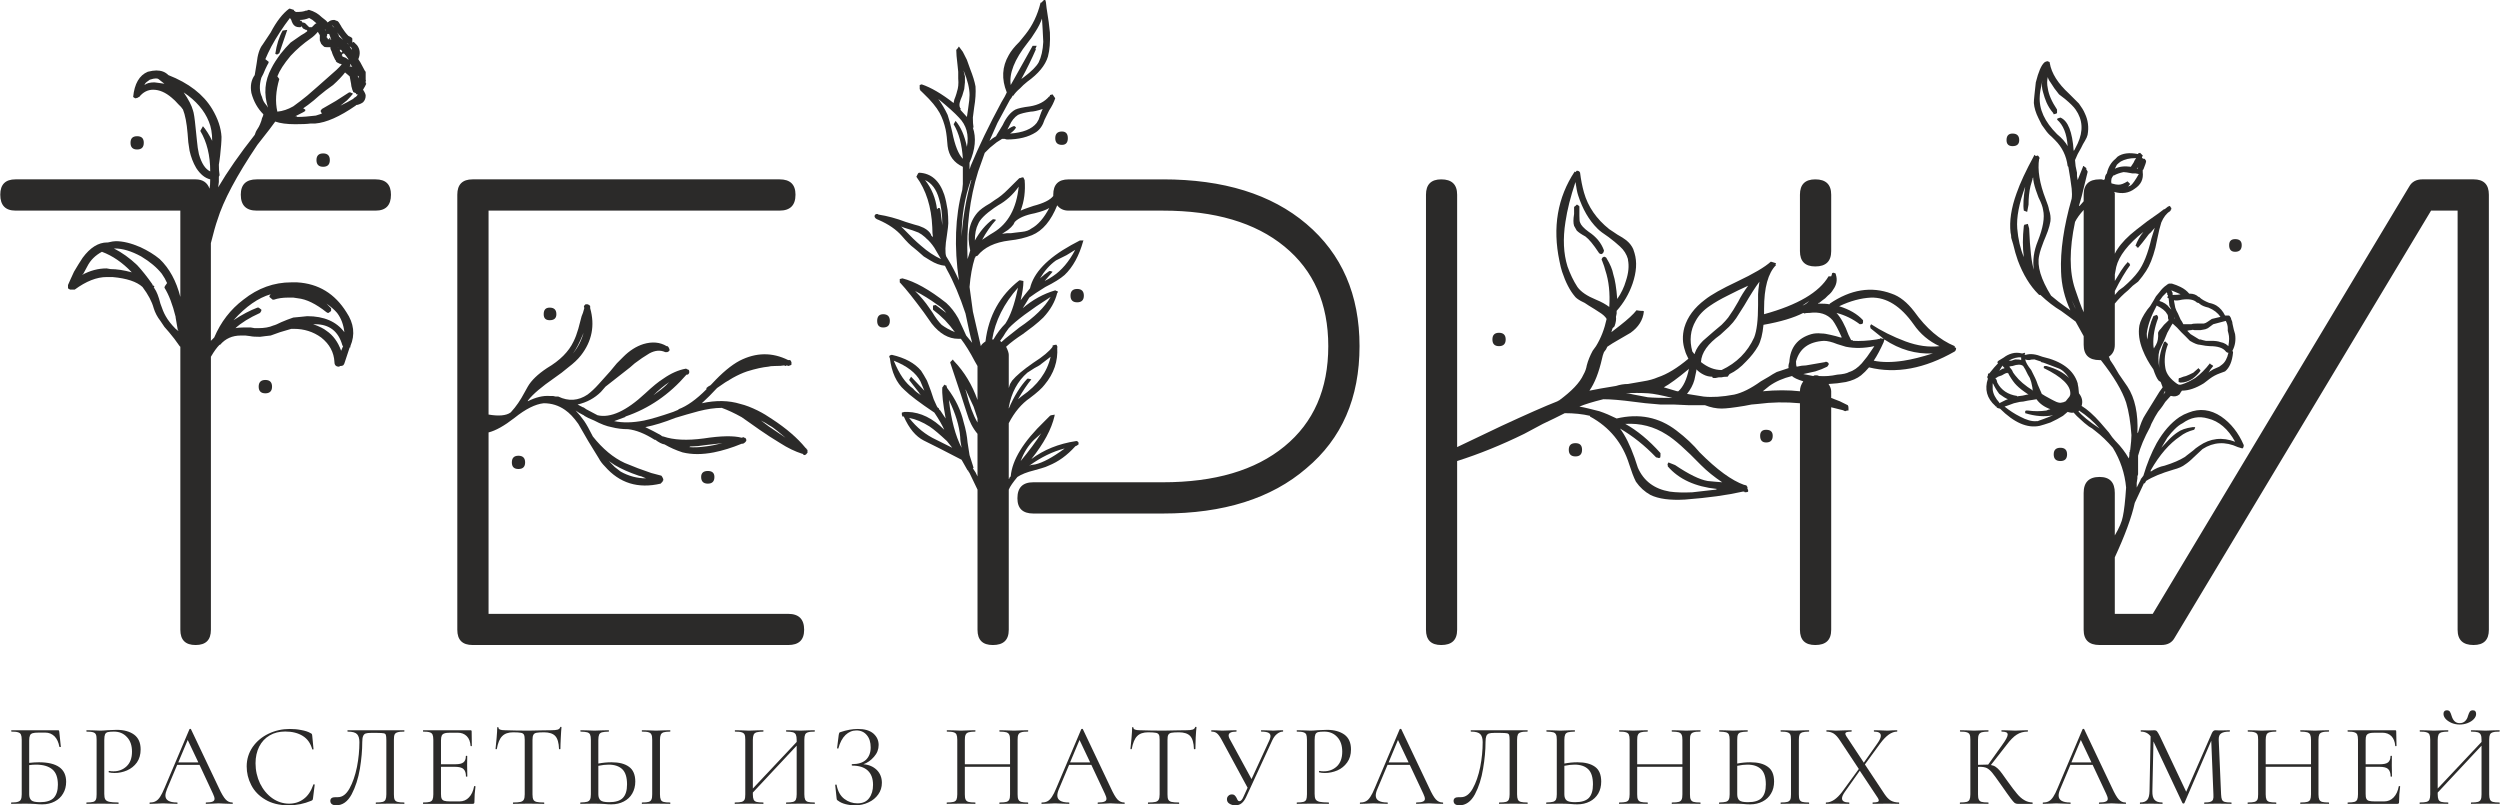 <?xml version="1.0" encoding="UTF-8"?> <svg xmlns="http://www.w3.org/2000/svg" xmlns:xlink="http://www.w3.org/1999/xlink" xml:space="preserve" width="3005px" height="968px" version="1.1" style="shape-rendering:geometricPrecision; text-rendering:geometricPrecision; image-rendering:optimizeQuality; fill-rule:evenodd; clip-rule:evenodd" viewBox="0 0 254.31 81.94"> <defs> <style type="text/css"> .fil0 {fill:#2B2A29;fill-rule:nonzero} </style> </defs> <g id="Слой_x0020_1">  <g id="_2477292163856"> <path class="fil0" d="M30.21 28.73c2.17,0.13 3.83,1.15 5.01,3.04 0.76,1.13 0.9,2.28 0.4,3.45l0 0.13 -0.07 0 -0.47 1.42c-0.04,0.18 -0.11,0.32 -0.2,0.41 -0.09,0.04 -0.18,0.06 -0.27,0.06l-0.07 0c0,0.05 -0.02,0.07 -0.07,0.07 -0.31,0 -0.47,-0.16 -0.47,-0.47 -0.05,-0.99 -0.5,-1.83 -1.35,-2.5 -0.81,-0.59 -1.74,-0.88 -2.77,-0.88l-0.27 0 -1.15 0.34 -0.95 0.34 -0.54 0.06 -0.54 0.07c-0.45,0 -0.79,-0.02 -1.01,-0.07l-0.48 -0.06 -0.47 0c-0.86,0 -1.56,0.31 -2.1,0.94l-0.06 0c-0.27,0.27 -0.57,0.68 -0.88,1.22l0 27.78c0,1.04 -0.52,1.55 -1.56,1.55 -1.03,0 -1.55,-0.51 -1.55,-1.55l0 -28.8 -0.07 -0.06 -0.54 -0.75 -0.54 -0.67 -0.47 -0.54 -0.41 -0.61c-0.32,-0.41 -0.54,-0.84 -0.68,-1.29 -0.18,-0.67 -0.56,-1.39 -1.14,-2.16 -0.59,-0.54 -1.6,-0.88 -3.05,-1.01l-0.6 0c-1,0 -2.08,0.42 -3.25,1.28l-0.47 0 -0.21 -0.13 0 -0.34 0.27 -0.61 0.34 -0.74c0.32,-0.54 0.61,-1.02 0.88,-1.42 0.77,-1.04 1.6,-1.56 2.5,-1.56l0.07 0c0.36,-0.09 0.63,-0.13 0.81,-0.13 0.72,0 1.56,0.2 2.5,0.61 0.77,0.36 1.42,0.76 1.96,1.21 0.99,0.95 1.69,2.23 2.1,3.85l0 -8.78 -16.77 0c-1.03,0 -1.55,-0.54 -1.55,-1.62 0,-1.04 0.52,-1.56 1.55,-1.56l18.32 0c0.72,0 1.2,0.32 1.42,0.95 0.05,-0.23 0.07,-0.54 0.07,-0.95 -0.54,-0.13 -1.01,-0.52 -1.42,-1.15 -0.32,-0.54 -0.54,-1.13 -0.68,-1.76l-0.13 -0.87 -0.07 -0.88c-0.09,-1.08 -0.25,-1.9 -0.47,-2.44l-0.2 -0.27 -0.27 -0.27c-0.23,-0.27 -0.46,-0.49 -0.68,-0.67 -0.63,-0.54 -1.26,-0.81 -1.89,-0.81 -0.54,0 -1.02,0.24 -1.42,0.74l-0.07 0c0,0.04 -0.02,0.07 -0.07,0.07l-0.2 0.06 -0.07 0 -0.2 -0.13c0.13,-1.35 0.63,-2.21 1.49,-2.57 0.36,-0.09 0.65,-0.13 0.87,-0.13 0.5,0 0.91,0.15 1.22,0.47 2.07,0.81 3.56,1.96 4.46,3.45 0.59,0.99 0.9,1.93 0.95,2.83 0,0.46 -0.05,1.09 -0.14,1.9l-0.06 0.47 -0.07 0.47c0,0.41 0.02,0.75 0.07,1.02l0 0.06 -0.07 0.14 0 0.54 -0.07 0.54c0.95,-1.62 2.19,-3.4 3.72,-5.34 0.09,-0.27 0.16,-0.43 0.2,-0.47 0.18,-0.27 0.29,-0.47 0.34,-0.61l0.13 -0.34 0.07 -0.27c0.09,-0.18 0.14,-0.31 0.14,-0.4 -0.59,-0.59 -0.99,-1.31 -1.22,-2.17 -0.13,-0.72 -0.02,-1.33 0.34,-1.82l0.2 -1.22c0.09,-0.85 0.29,-1.49 0.61,-1.89l0.81 -1.22c0.59,-1.12 1.22,-1.94 1.89,-2.43l0.07 0 0.41 0.13 0 0.07 0.2 0.14c0.5,0 0.83,-0.05 1.01,-0.14l0.14 0 0.07 -0.07 0.13 0c0.5,0.14 0.93,0.39 1.29,0.75 0.31,0.22 0.51,0.4 0.6,0.54 0,-0.05 0.03,-0.07 0.07,-0.07 0.14,-0.13 0.32,-0.2 0.54,-0.2l0.07 0 0.34 0.13c0.09,0.09 0.16,0.18 0.2,0.27 0.09,0.14 0.16,0.25 0.2,0.34 0.23,0.36 0.45,0.65 0.68,0.88 0.22,0.09 0.36,0.18 0.4,0.27l0 0.41 0.14 -0.07 0.34 0.34c0.31,0.4 0.36,0.88 0.13,1.42l0.21 0.33 0.47 0.88 0.07 0.07 0 0.81c0.04,0.05 0.04,0.09 0,0.14l0 0.2 0.06 0.07 -0.13 0.27 -0.2 0.34c0.18,0.27 0.27,0.47 0.27,0.6 0,0.27 -0.09,0.5 -0.27,0.68 -0.18,0.13 -0.39,0.22 -0.61,0.27l-0.07 0 -0.07 0.07c-1.62,1.12 -2.99,1.73 -4.12,1.82l-0.47 0c-0.36,0.05 -0.88,0.07 -1.56,0.07 -0.85,0 -1.53,-0.09 -2.03,-0.27l-0.6 0.81 -1.22 1.56c-2.12,3.15 -3.47,5.7 -4.06,7.63 -0.18,0.5 -0.4,1.29 -0.67,2.37l0 9.94 0.34 -0.34c0.67,-1.58 1.66,-2.86 2.97,-3.85 1.49,-1.18 3.11,-1.76 4.87,-1.76l0.6 0zm7.98 -10.48c1.04,0 1.56,0.52 1.56,1.56 0,1.08 -0.52,1.62 -1.56,1.62l-12.1 0c-1.08,0 -1.62,-0.54 -1.62,-1.62 0,-1.04 0.54,-1.56 1.62,-1.56l12.1 0zm-5.88 -15.01c-0.23,0.27 -0.47,0.5 -0.74,0.68 -0.72,0.5 -1.4,1.08 -2.03,1.76 -0.68,0.81 -1.13,1.51 -1.35,2.09l0.2 0.27c-0.36,1.22 -0.43,2.32 -0.2,3.32 0.54,-0.05 1.08,-0.23 1.62,-0.54l0.74 -0.55 0.68 -0.54 1.08 -0.94 1.22 -1.08c0.49,-0.41 0.9,-0.79 1.21,-1.15 -0.04,-0.05 -0.11,-0.07 -0.2,-0.07 -0.22,-0.09 -0.36,-0.18 -0.4,-0.27l0 -0.07 -0.07 -0.07c-0.18,-0.36 -0.3,-0.63 -0.34,-0.81 -0.09,-0.18 -0.14,-0.29 -0.14,-0.34l0 -0.13 -0.4 0c-0.14,0 -0.23,-0.02 -0.27,-0.07l-0.14 -0.13 -0.13 -0.14 -0.14 -0.34 0 -0.54 -0.2 -0.34zm-1.08 28.93c1.71,0 2.97,0.55 3.78,1.63 -0.09,-0.77 -0.33,-1.42 -0.74,-1.96 -0.27,-0.32 -0.63,-0.63 -1.08,-0.95l0.4 0.41 0.07 0.06 0 0.27 -0.07 0.07 -0.2 0.14 -0.07 0 -0.13 -0.07c-1.08,-0.86 -2.05,-1.33 -2.91,-1.42l-0.47 -0.07 -0.54 0c-0.54,0 -1.02,0.07 -1.42,0.21l-0.14 0 -0.33 -0.28c0,-0.09 0.04,-0.18 0.13,-0.27 -1.26,0.36 -2.52,1.24 -3.78,2.64 0.9,-0.59 1.71,-1.01 2.43,-1.28l0.13 0 0.27 0.2 0 0.13 -0.13 0.21c-1.08,0.49 -1.92,1.01 -2.5,1.55 0.18,-0.04 0.45,-0.07 0.81,-0.07l0.74 0 0.41 0.07 0.34 0c0.63,0 1.15,-0.09 1.55,-0.27 0.18,-0.04 0.45,-0.16 0.81,-0.34 0.41,-0.18 0.81,-0.33 1.22,-0.47l0.74 -0.07 0.68 -0.07zm-15.55 -3.04l-0.07 0.14c0.05,0 0.07,0.02 0.07,0.07 0.23,0.31 0.43,0.83 0.61,1.55 0.18,0.54 0.36,0.97 0.54,1.28 0.23,0.41 0.56,0.84 1.01,1.29l0.34 0.27c-0.04,0 -0.06,-0.02 -0.06,-0.07l-0.07 -0.13 -0.21 -1.22 0 -0.07c-0.31,-1.26 -0.69,-2.25 -1.14,-2.97l0.06 -0.2c0.05,0 0.07,-0.03 0.07,-0.07l0.14 -0.2c-0.14,-0.32 -0.32,-0.64 -0.54,-0.95 -0.5,-0.63 -1.2,-1.22 -2.1,-1.76 -0.99,-0.54 -1.89,-0.81 -2.7,-0.81l-0.07 0c0.81,0.41 1.6,0.97 2.36,1.69 0.5,0.54 1.02,1.19 1.56,1.96 0,0.09 0.04,0.14 0.13,0.14l0.07 0.06zm10.88 -21.22c-0.22,0.76 -0.2,1.42 0.07,1.96 0.05,0.22 0.14,0.43 0.27,0.61l0.21 0.27 0.13 0.2c-0.45,-1.4 -0.34,-2.73 0.34,-3.99 0.22,-0.45 0.54,-0.94 0.94,-1.48 0.32,-0.41 0.66,-0.79 1.02,-1.15l1.08 -0.75 0.34 -0.2 0.27 -0.2 0 -0.07 -0.07 -0.07c-0.09,0 -0.16,-0.02 -0.2,-0.07 -0.14,-0.04 -0.23,-0.13 -0.27,-0.27l-0.07 0 -0.07 0.07 -0.13 0c-0.32,0 -0.54,-0.13 -0.68,-0.4 -0.09,-0.18 -0.13,-0.3 -0.13,-0.34l-0.14 -0.2c-0.72,0.94 -1.35,1.91 -1.89,2.9 -0.09,0.18 -0.2,0.41 -0.34,0.68l-0.27 0.61 0.34 0.27c0,0.09 -0.05,0.2 -0.14,0.33l-0.2 0.41 -0.2 0.47 -0.21 0.41zm3.45 3.92l0.14 0 0.06 0.07c0.55,0 1.18,-0.05 1.9,-0.14l0.61 -0.2 -0.14 -0.27 0.14 -0.2 1.42 -0.82 1.35 -0.87 0.13 0 0.27 0.13c-0.18,0.23 -0.38,0.45 -0.61,0.68l-0.67 0.54 0.67 -0.34 0.61 -0.34 0.14 -0.13c0.18,-0.09 0.29,-0.21 0.34,-0.34l-0.14 0 -0.07 -0.14c-0.09,0 -0.13,-0.02 -0.13,-0.06l-0.07 0 -0.07 -0.07 0 -0.07c-0.04,-0.04 -0.07,-0.09 -0.07,-0.13 -0.09,-0.28 -0.13,-0.48 -0.13,-0.61l-0.14 -0.75 -0.47 -0.4c-0.31,0.4 -0.72,0.83 -1.22,1.28l-0.74 0.54 -0.67 0.54 -0.55 0.48 -0.6 0.47 -0.48 0.34 0.21 0.13 0 0.14 -0.21 0.13 -0.81 0.41zm-11.35 -2.43c0.49,0.72 0.81,1.33 0.94,1.82 0.09,0.23 0.18,0.81 0.27,1.76l0.14 1.35c0.04,0.5 0.11,0.95 0.2,1.35 0.27,0.95 0.65,1.53 1.15,1.76 0,-1.62 -0.34,-3 -1.01,-4.12l0.27 -0.48c0.31,0.36 0.63,0.86 0.94,1.49 0,-0.77 -0.11,-1.42 -0.34,-1.96 -0.45,-1.13 -1.3,-2.12 -2.56,-2.97zm-10.35 18.58c0.82,-0.45 1.65,-0.67 2.51,-0.67l0.4 0.07c0.63,0 1.35,0.11 2.16,0.33 -0.94,-0.99 -1.96,-1.69 -3.04,-2.09 -0.67,0.36 -1.17,0.85 -1.49,1.49l-0.4 0.74 -0.14 0.13zm23.53 5.01c0.63,0.22 1.08,0.45 1.35,0.67 0.67,0.45 1.17,1.13 1.49,2.03l0.2 -0.47 -0.07 -0.07c-0.4,-1.44 -1.33,-2.16 -2.77,-2.16l-0.2 0zm-17.92 -17.78c-0.45,0 -0.67,-0.23 -0.67,-0.68 0,-0.45 0.22,-0.67 0.67,-0.67 0.46,0 0.68,0.22 0.68,0.67 0,0.45 -0.22,0.68 -0.68,0.68zm13.05 23.45c0.45,0 0.68,0.23 0.68,0.68 0,0.45 -0.23,0.68 -0.68,0.68 -0.45,0 -0.68,-0.23 -0.68,-0.68 0,-0.45 0.23,-0.68 0.68,-0.68zm5.2 -22.37c0,-0.45 0.23,-0.68 0.68,-0.68 0.45,0 0.68,0.23 0.68,0.68 0,0.45 -0.23,0.68 -0.68,0.68 -0.45,0 -0.68,-0.23 -0.68,-0.68zm-4.05 -10.75l-0.14 -0.06c0.14,-0.95 0.39,-1.74 0.75,-2.37l0.47 -0.07 -0.81 2.37 -0.2 0.13 -0.07 0zm3.31 -3.71c-0.31,0.13 -0.63,0.2 -0.94,0.2l0 0.07 0.13 0 0.14 0.2 0.13 0 0.14 0.07 0.4 0.4 0.27 0 0.34 -0.34 0.13 -0.06 -0.4 -0.34 -0.34 -0.2zm-16.76 6.82c0.22,-0.18 0.56,-0.27 1.01,-0.27l0.54 0.07 0.48 0.07 -0.27 -0.21 -0.34 -0.27c-0.05,-0.04 -0.14,-0.06 -0.27,-0.06 -0.14,0 -0.34,0.04 -0.61,0.13l-0.27 0.2c-0.14,0.09 -0.23,0.21 -0.27,0.34zm20.07 -3.31c0,-0.05 0.03,-0.07 0.07,-0.07l-0.13 -0.2 -0.14 0c0,0.04 0.02,0.11 0.07,0.2 0.09,0.05 0.16,0.09 0.2,0.14 0,0.09 -0.02,0.16 -0.07,0.2l0.07 0.07 0 0.07 0.34 0.13 0.27 0.2 0 -0.06c-0.18,-0.27 -0.34,-0.48 -0.47,-0.61 0,0.04 -0.05,0.07 -0.14,0.07l-0.07 -0.14zm-1.21 -1.49c0.04,0 0.06,0.03 0.06,0.07 -0.04,0.05 -0.09,0.07 -0.13,0.07l0.13 0 0.07 0.07 0 -0.07 -0.2 -0.54 -0.2 0 0 0.13 -0.07 0.21c0.09,0.04 0.13,0.11 0.13,0.2l0.14 0 0 -0.07 0.07 -0.07zm1.35 0.21l-0.54 -0.68 -0.07 -0.07 0.14 0.2 0.06 0.21 0.41 0.34zm0.81 2.7l0.13 0.07 -0.13 -0.21c0,-0.04 -0.02,-0.09 -0.07,-0.13l0 0.2c-0.04,0 -0.07,0.02 -0.07,0.07l0.14 0zm0.07 -1.76c0,-0.13 -0.07,-0.22 -0.21,-0.27l0.21 0.34 0 -0.07zm0.67 2.98c0,-0.09 0.03,-0.16 0.07,-0.21l-0.07 0c0,-0.04 -0.02,-0.06 -0.06,-0.06l0.06 0.27zm-2.63 -5.34l0.2 0.2 -0.2 -0.27 0 0.07zm-0.68 0.4c-0.04,0 -0.09,-0.02 -0.13,-0.07l0.13 0.14 0 -0.07zm1.29 1.83c-0.05,0 -0.07,-0.03 -0.07,-0.07l0.07 -0.07c-0.09,0.09 -0.09,0.14 0,0.14zm0.94 -0.41l0.07 0.07 -0.07 -0.14 0 0.07zm-0.94 0.47l0 0.07 0 -0.07z"></path> <path id="1" class="fil0" d="M82.06 46.1l0 0.07c-0.18,0.18 -0.32,0.18 -0.41,0l-0.06 0c-0.72,-0.23 -1.47,-0.59 -2.23,-1.08l-1.09 -0.68 -1.01 -0.68 -0.95 -0.67 -0.87 -0.61c-0.73,-0.41 -1.4,-0.72 -2.03,-0.95 -0.72,0 -1.51,0.12 -2.37,0.34l-1.22 0.34 -1.14 0.34c-1.13,0.45 -2.14,0.76 -3.05,0.94l0.82 0.41 0.74 0.4c0.09,0.09 0.18,0.14 0.27,0.14 1.04,0.36 2.41,0.43 4.12,0.2 1.76,-0.27 3.04,-0.29 3.86,-0.07 0.04,0 0.09,-0.02 0.13,-0.06 0.05,0 0.09,0.02 0.14,0.06 0.09,0 0.13,0.03 0.13,0.07 0.05,0.05 0.07,0.11 0.07,0.21 0,0.04 -0.05,0.11 -0.14,0.2 -0.09,0.09 -0.18,0.13 -0.27,0.13l-0.06 0c-1,0.41 -1.94,0.7 -2.84,0.88 -1.18,0.23 -2.23,0.23 -3.18,0 -0.68,-0.22 -1.28,-0.49 -1.83,-0.81 -0.27,-0.04 -0.58,-0.2 -0.94,-0.47l-0.07 0c-0.99,-0.63 -1.89,-0.99 -2.7,-1.08 -0.59,0 -1.15,-0.07 -1.69,-0.21 -0.5,-0.09 -1.08,-0.31 -1.76,-0.67 -0.45,-0.18 -0.79,-0.34 -1.01,-0.48 0,-0.04 -0.03,-0.06 -0.07,-0.06 -0.36,-0.18 -0.63,-0.34 -0.81,-0.48l0.47 0.54 0.41 0.54c0.22,0.32 0.51,0.84 0.87,1.56 1,1.26 2.08,2.16 3.25,2.7l1.35 0.54 1.35 0.48 1.02 0.27c0.04,0.04 0.09,0.11 0.13,0.2 0.05,0.09 0.07,0.16 0.07,0.2l0 0.07 -0.07 0.07 0 0.07 -0.07 0.06 -0.13 0.14c-2.3,0.54 -4.19,-0.05 -5.68,-1.76 -0.27,-0.27 -0.47,-0.54 -0.61,-0.81l-0.54 -0.88 -0.54 -0.88 -1.01 -1.75c-0.45,-0.64 -0.9,-1.11 -1.35,-1.42 -0.64,-0.45 -1.36,-0.68 -2.17,-0.68 -0.85,0.09 -1.85,0.59 -2.97,1.49 -1.04,0.81 -1.92,1.3 -2.64,1.48l0 18.46 30.49 0c1.08,0 1.62,0.54 1.62,1.62 0,1.04 -0.54,1.55 -1.62,1.55l-32.11 0c-1.04,0 -1.56,-0.51 -1.56,-1.55l0 -44.27c0,-1.04 0.52,-1.56 1.56,-1.56l31.23 0c1.08,0 1.62,0.52 1.62,1.56 0,1.08 -0.54,1.62 -1.62,1.62l-29.61 0 0 20.75c1.04,0.18 1.78,0.11 2.23,-0.2l0.07 -0.07c0.5,-0.54 0.95,-1.2 1.35,-1.96l0.34 -0.61c0.36,-0.63 1.01,-1.26 1.96,-1.89 1.31,-0.77 2.21,-1.67 2.7,-2.71 0.18,-0.36 0.34,-0.79 0.48,-1.28l0.34 -1.29c0.09,-0.18 0.18,-0.45 0.27,-0.81l0 -0.06c-0.05,-0.05 -0.05,-0.12 0,-0.21l0.13 -0.13 0.2 0c0.14,0.04 0.21,0.09 0.21,0.13 0.04,0 0.06,0.03 0.06,0.07l0 0.2c0.5,1.76 0.18,3.36 -0.94,4.8 -0.32,0.41 -0.75,0.81 -1.29,1.22l-0.67 0.54 -0.75 0.54c-1.3,0.9 -2.18,1.65 -2.63,2.23 -0.05,0.05 -0.07,0.09 -0.07,0.14 0.81,-0.41 1.55,-0.59 2.23,-0.54l0.34 0 0.27 0.06 0.27 0c1.04,0.5 2.03,0.43 2.97,-0.2 0.36,-0.27 0.75,-0.63 1.15,-1.08l1.15 -1.28 0.68 -0.82c0.27,-0.27 0.49,-0.49 0.67,-0.67 0.63,-0.63 1.31,-1.06 2.03,-1.29 0.9,-0.27 1.69,-0.2 2.37,0.21l0.06 0c0.05,0 0.07,0.02 0.07,0.06 0.05,0 0.07,0.03 0.07,0.07l0.07 0.14c0.04,0.09 0.04,0.15 0,0.2l-0.07 0.07 -0.14 0.07 -0.2 0c-0.49,-0.23 -1.03,-0.19 -1.62,0.13l-0.74 0.47 -0.75 0.54 -0.47 0.41 -2.5 1.96 -0.47 0.54c-0.64,0.63 -1.42,1.06 -2.37,1.28l0.54 0.28c0.05,0 0.09,0.02 0.14,0.06l0.2 0.14 1.15 0.61c1.3,0.31 2.93,-0.43 4.86,-2.23 0.73,-0.68 1.33,-1.18 1.83,-1.49 0.77,-0.54 1.53,-0.88 2.3,-1.02 0.04,0 0.09,0.03 0.13,0.07 0.09,0 0.14,0.03 0.14,0.07 0.04,0 0.07,0.05 0.07,0.14l0 0.13c-0.05,0.14 -0.12,0.2 -0.21,0.2l-0.07 0c-1.75,2.03 -3.83,3.45 -6.21,4.26 0,0.05 -0.03,0.07 -0.07,0.07l-1.08 0.4c0.9,0.19 1.91,0.16 3.04,-0.06 0.67,-0.14 1.67,-0.43 2.97,-0.88l0.48 -0.2c0.04,0 0.06,-0.03 0.06,-0.07 0.86,-0.32 1.81,-0.99 2.84,-2.03l0 -0.13c0.09,-0.1 0.23,-0.19 0.41,-0.28l0.13 -0.13c1.04,-1.13 1.99,-1.92 2.84,-2.37 1.67,-0.85 3.31,-0.87 4.94,-0.06l0.2 0c0,0.04 0.02,0.06 0.07,0.06 0,0.05 0.02,0.09 0.06,0.14l0 0.27 -0.13 0.07 -0.2 0.06c-0.05,-0.04 -0.12,-0.06 -0.21,-0.06l0 0.06c-0.09,0 -0.15,-0.02 -0.2,-0.06 -0.18,0.04 -0.49,0.06 -0.95,0.06 -0.31,0 -0.54,0.03 -0.67,0.07 -0.54,0.05 -1.26,0.2 -2.16,0.48 -0.91,0.31 -1.92,0.87 -3.05,1.69 -0.49,0.54 -1.01,1.05 -1.55,1.55 1.44,-0.32 2.75,-0.29 3.92,0.07 0.54,0.13 1.13,0.36 1.76,0.67 0.54,0.27 1.03,0.57 1.48,0.88 1.45,0.95 2.57,1.92 3.38,2.91l0.14 0.13 0 0.07 0.07 0 0 0.34 -0.07 0zm-30.01 0.95c0,-0.45 0.22,-0.68 0.67,-0.68 0.45,0 0.68,0.23 0.68,0.68 0,0.45 -0.23,0.67 -0.68,0.67 -0.45,0 -0.67,-0.22 -0.67,-0.67zm19.26 1.48c0,-0.4 0.23,-0.61 0.68,-0.61 0.45,0 0.67,0.21 0.67,0.61 0,0.45 -0.22,0.68 -0.67,0.68 -0.45,0 -0.68,-0.23 -0.68,-0.68zm-16.02 -16.56c0,-0.45 0.2,-0.67 0.61,-0.67 0.45,0 0.68,0.22 0.68,0.67 0,0.41 -0.23,0.61 -0.68,0.61 -0.41,0 -0.61,-0.2 -0.61,-0.61zm9.94 16.5l-0.27 -0.07c-0.95,-0.32 -1.76,-0.68 -2.44,-1.08l-0.6 -0.41 0.6 0.61c0.23,0.18 0.43,0.34 0.61,0.47 0.81,0.45 1.67,0.68 2.57,0.68l-0.47 -0.2zm4.87 -2.98c0.49,0.05 1.05,0.02 1.69,-0.07 0.4,-0.04 0.96,-0.15 1.69,-0.33l-1.76 0.2c-0.54,0.09 -0.99,0.13 -1.35,0.13l-0.14 0 -0.13 0.07zm8.11 -2.23c-0.18,-0.13 -0.45,-0.29 -0.81,-0.47l0.81 0.61 1.69 1.14 -0.81 -0.67c-0.32,-0.27 -0.61,-0.47 -0.88,-0.61zm-10.14 -4.39c-0.54,0.36 -1.08,0.81 -1.62,1.35 0.63,-0.45 1.08,-0.81 1.35,-1.08l0.13 -0.14 0.14 -0.13zm-8.72 -5.01c-0.41,1 -0.77,1.69 -1.08,2.1 0.49,-0.59 0.85,-1.28 1.08,-2.1zm7.1 6.36l-0.14 0.13 0.14 -0.13z"></path> <path id="2" class="fil0" d="M118.29 18.25c6.17,0 11.04,1.51 14.6,4.53 3.61,3.06 5.41,7.21 5.41,12.44 0,5.27 -1.8,9.41 -5.41,12.43 -3.56,3.07 -8.43,4.6 -14.6,4.6l-13.18 0c-1.08,0 -1.62,-0.52 -1.62,-1.55 0,-1.09 0.54,-1.63 1.62,-1.63l13.18 0c5.27,0 9.4,-1.21 12.37,-3.65 2.97,-2.43 4.46,-5.83 4.46,-10.2 0,-4.33 -1.49,-7.71 -4.46,-10.14 -2.97,-2.44 -7.1,-3.65 -12.37,-3.65l-9.6 0c-0.49,0 -0.88,-0.18 -1.15,-0.54 -0.63,1.57 -1.48,2.59 -2.57,3.04 -0.67,0.27 -1.44,0.45 -2.29,0.54 -1.49,0.18 -2.57,0.7 -3.25,1.55l-0.2 0.07 0 0.07 -0.07 0.07c-0.27,0.85 -0.45,1.84 -0.54,2.97l0.34 2.5 0.81 3.52c0.04,-0.14 0.2,-0.3 0.47,-0.48 0.32,-2.61 1.47,-4.68 3.45,-6.22l0.07 0 0.34 0.07 0 0.07c0,0.45 -0.09,1.08 -0.28,1.89 0.19,-0.27 0.5,-0.67 0.95,-1.21 0.36,-1.58 1.76,-3.05 4.19,-4.4l0.88 -0.47 0.41 0c-0.05,0 -0.07,0.02 -0.07,0.07 -0.41,1.48 -1.04,2.63 -1.89,3.44 -0.41,0.36 -1.06,0.77 -1.96,1.22 -0.73,0.45 -1.27,0.81 -1.63,1.08l-0.33 0.54 -0.34 0.54c0.99,-0.85 2.09,-1.46 3.31,-1.82l0.14 0.07 0.13 0c0,0.04 -0.02,0.06 -0.07,0.06l0.07 0.07 -0.07 0.07c-0.22,0.9 -0.7,1.73 -1.42,2.5 -0.27,0.27 -0.61,0.56 -1.01,0.88l-1.08 0.81c-0.63,0.41 -1.2,0.83 -1.69,1.28 0.18,0.36 0.27,0.64 0.27,0.82l0 3.38 0.13 -0.41 0.21 -0.34c0.4,-0.49 1.12,-1.1 2.16,-1.82 0.99,-0.63 1.64,-1.18 1.96,-1.63l0 -0.13 0.27 -0.07 0.14 0 0.06 0.2 0.07 0 -0.07 0.07c0.09,1.4 -0.34,2.66 -1.28,3.79 -0.27,0.36 -0.77,0.81 -1.49,1.35 -0.85,0.58 -1.58,1.44 -2.16,2.57l0 5.68 0.07 -0.07 0 -0.07 0.13 -0.13c0.14,-1.67 1.29,-3.54 3.45,-5.62l0.54 -0.54c0.04,0 0.07,-0.02 0.07,-0.06l0.06 0 0.41 -0.07c-0.05,0 -0.07,0.02 -0.07,0.07l0 0.06c-0.31,1.36 -1.1,2.82 -2.36,4.4 1.26,-0.95 2.77,-1.56 4.53,-1.83l0.13 0 0.14 0.14 0 0.2 -0.21 0.14c-0.04,0 -0.09,0.02 -0.13,0.06 -0.81,0.9 -1.71,1.56 -2.71,1.96 -0.18,0.09 -0.42,0.18 -0.74,0.27l-0.74 0.21c-0.72,0.18 -1.29,0.4 -1.69,0.67 -0.45,0.54 -0.75,0.97 -0.88,1.29l0 14.26c0,1.04 -0.54,1.55 -1.62,1.55 -1.04,0 -1.56,-0.51 -1.56,-1.55l0 -14.26 -0.81 -1.69 -0.14 -0.21 0 -0.06 -0.06 0 -0.61 -1.08 -2.23 -1.15 -1.62 -0.81c-0.81,-0.41 -1.49,-1.22 -2.03,-2.44l-0.14 0 -0.06 -0.2 0 -0.2 0.27 -0.07 0.33 0c1.31,0.04 2.55,0.65 3.72,1.82 -0.22,-0.49 -0.56,-1.08 -1.01,-1.75 -1.49,-1 -2.5,-1.76 -3.04,-2.3 -0.82,-0.72 -1.31,-1.8 -1.49,-3.25l-0.07 -0.13 0.07 -0.14 0.2 -0.06c1.35,0.31 2.34,0.85 2.98,1.62 0.18,0.27 0.38,0.61 0.6,1.01l0.21 0.54 0.2 0.54 0.27 0.81c0.14,0.32 0.25,0.57 0.34,0.75l0.07 0.07 0 0.06 0.06 0 0.07 0.07 0 0.07 0.14 0.13 0.27 0.41 0.27 0.4c-0.27,-1.48 -0.39,-2.54 -0.34,-3.17l0.07 -0.07 0.13 -0.2c0.05,0 0.07,0.02 0.07,0.06l0.13 0 0.07 0.21c0,0.04 0.02,0.09 0.07,0.13 0.81,1.08 1.35,2.21 1.62,3.38 0.23,0.77 0.36,1.47 0.41,2.1l0.2 1.28c0.14,0.45 0.27,0.88 0.41,1.29l-0.07 0.06 0.27 0.41 0.2 0.41 0 -4.33c-0.49,-0.59 -0.85,-1.29 -1.08,-2.1l-0.61 -1.89 -0.54 -1.62 -0.54 -1.62 0 -0.07 0.27 -0.27c0,0.04 0.05,0.11 0.14,0.2 1.03,1.08 1.82,2.39 2.36,3.92l0 -3.45 -0.27 -0.47c-0.49,-0.94 -0.97,-1.71 -1.42,-2.3l-0.27 0c-0.99,0 -1.89,-0.52 -2.7,-1.55l-0.81 -1.15c-1,-1.35 -1.78,-2.34 -2.37,-2.97l-0.07 -0.07 0 -0.34 0.27 -0.07c1.26,0.32 2.75,1.15 4.46,2.5 0.46,0.41 0.86,0.93 1.22,1.56l0.41 0.88 0.4 0.88 0.61 0.74c-0.18,-0.63 -0.41,-1.62 -0.68,-2.98 -0.58,-1.75 -1.21,-3.24 -1.89,-4.46l-0.2 -0.4c-0.5,-0.05 -0.99,-0.23 -1.49,-0.54l-0.67 -0.41 -0.61 -0.54 -0.41 -0.34c-0.31,-0.22 -0.72,-0.63 -1.21,-1.21 -0.55,-0.63 -1.33,-1.18 -2.37,-1.63 -0.27,-0.09 -0.41,-0.22 -0.41,-0.4l0.07 -0.14 0.14 -0.06 0.06 0c0.05,0 0.09,0.02 0.14,0.06 0.9,0.14 1.82,0.39 2.77,0.75l0.88 0.27 0.47 0.13 0.48 0.2c0.36,0.19 0.6,0.41 0.74,0.68l0 0.07 0.2 0.2c-0.04,-0.22 -0.07,-0.56 -0.07,-1.01 -0.09,-2.08 -0.63,-3.79 -1.62,-5.14l0.21 -0.41 0.06 0.07 0 -0.07c1.22,0.05 2.08,0.79 2.57,2.24 0.14,0.45 0.25,0.96 0.34,1.55 0.04,0.41 0.07,0.86 0.07,1.35 0,0.18 -0.05,0.59 -0.14,1.22 -0.18,1.08 -0.2,1.8 -0.07,2.16l0.21 0.34c0.36,0.59 0.72,1.28 1.08,2.09 -0.5,-3.42 -0.38,-6.48 0.34,-9.19l0.06 -0.61 0 -1.75c-0.9,-0.41 -1.42,-1.11 -1.55,-2.1 -0.05,-0.68 -0.11,-1.24 -0.2,-1.69 -0.14,-0.63 -0.34,-1.19 -0.61,-1.69 -0.32,-0.58 -0.86,-1.24 -1.62,-1.96l-0.41 -0.4 0.07 -0.07 -0.07 0 0 -0.41 0.2 -0.07c0.95,0.32 2.03,0.95 3.25,1.9l0.07 -0.34 0.13 -0.34c0.09,-0.27 0.14,-0.43 0.14,-0.47 0.13,-0.36 0.18,-0.81 0.13,-1.35l0 -0.68 -0.07 -0.68c-0.09,-0.72 -0.13,-1.23 -0.13,-1.55l0.13 -0.14 0.14 -0.2 0.4 0.54 0.41 0.81 0.34 0.95c0.27,0.68 0.45,1.26 0.54,1.76 0.04,0.63 0,1.35 -0.14,2.16l-0.13 1.01c0,0.41 0.02,0.75 0.07,1.02l-0.07 0c0.36,1.03 0.25,2.23 -0.34,3.58l0 0.68 0.14 -0.41c0.81,-1.94 1.84,-4.08 3.1,-6.42 0.28,-0.45 0.46,-0.79 0.55,-1.01 -0.55,-1.36 -0.48,-2.62 0.2,-3.79 0.22,-0.41 0.58,-0.86 1.08,-1.35l0.61 -0.75c0.72,-0.9 1.24,-1.98 1.55,-3.24l0.07 0 0.27 -0.27 0.14 0 0.06 0.2 0.07 0.61c0.18,1.08 0.29,1.92 0.34,2.5 0.04,0.95 -0.02,1.76 -0.2,2.44 -0.27,0.9 -0.97,1.75 -2.1,2.56l-0.4 0.34 -0.34 0.34c-0.32,0.27 -0.54,0.52 -0.68,0.74l-0.07 0c-0.09,0.18 -0.18,0.32 -0.27,0.41l-1.28 2.37 -0.81 1.82 0.34 -0.27 0.33 -0.2 0.07 -0.14 0.61 -1.01c0.36,-0.77 0.79,-1.29 1.28,-1.56 0.27,-0.13 0.77,-0.24 1.49,-0.33 0.86,-0.14 1.51,-0.48 1.96,-1.02l0.07 0 0 -0.13 0.27 -0.07 0.27 0.4c-0.14,0.41 -0.34,0.82 -0.61,1.22l-0.47 0.95c-0.18,0.58 -0.47,1.01 -0.88,1.28 -0.77,0.5 -1.76,0.74 -2.97,0.74l-0.21 -0.06 -0.27 0 -0.54 0.34 -0.67 0.54 -0.55 0.54 -0.33 0.94 -0.34 0.95c-0.86,2.75 -1.22,5.72 -1.08,8.92l0.13 -0.4 0.14 -0.48c-0.36,-1.57 -0.11,-2.86 0.74,-3.85 0.23,-0.27 0.65,-0.59 1.29,-0.95l0.47 -0.33c0.45,-0.27 0.9,-0.63 1.35,-1.09l1.15 -1.14 0.07 0 0.2 -0.07 0.14 0 0.13 0.27c0.09,1.12 -0.04,2.16 -0.41,3.11 0.19,-0.09 0.41,-0.18 0.68,-0.27l0.61 -0.21c1.04,-0.27 1.71,-0.6 2.03,-1.01l0 -0.13c0,-1.04 0.52,-1.56 1.55,-1.56l9.6 0zm-14.67 0.74c-0.58,0.82 -1.28,1.45 -2.09,1.9l-0.41 0.27c-0.9,0.63 -1.44,1.17 -1.62,1.62 -0.23,0.45 -0.34,1.01 -0.34,1.69 0.5,-0.9 1.1,-1.62 1.83,-2.16l0.13 0 0.2 0.06c-0.54,0.59 -1.01,1.27 -1.42,2.03l0.82 -0.54 0.33 -0.2c1.49,-0.9 2.35,-2.46 2.57,-4.67zm0.88 -14.6c-1.31,1.67 -1.87,3.09 -1.69,4.26l2.23 -3.99 0.41 0 -0.14 0.34 0.07 0c-0.41,0.95 -0.9,1.96 -1.49,3.04l0.27 -0.2c0.77,-0.58 1.26,-1.08 1.49,-1.49 0.27,-0.54 0.43,-1.24 0.47,-2.09l-0.06 -1.22 -0.07 -1.15c-0.14,0.41 -0.36,0.86 -0.68,1.35l-0.4 0.61 -0.41 0.54zm0.41 34.21c-0.41,0.49 -0.86,1.17 -1.36,2.02l0.41 -0.33c1.58,-1.09 2.55,-2.41 2.91,-3.99l-1.15 0.88c-0.27,0.13 -0.68,0.38 -1.22,0.74 -0.99,0.86 -1.62,2.03 -1.89,3.52l0 0.13c0.54,-1.26 1.17,-2.28 1.89,-3.04l0.14 0 0.27 0.07zm-1.83 -15.75c-0.13,0.18 -0.31,0.36 -0.54,0.54l-0.61 0.4 0.48 -0.06 0.4 0 0.54 -0.07 0.61 -0.07c0.41,-0.04 0.72,-0.16 0.95,-0.34 0.67,-0.36 1.28,-1.06 1.82,-2.09 -0.27,0.18 -0.76,0.36 -1.49,0.54 -0.94,0.18 -1.62,0.47 -2.02,0.88l-0.14 0.27zm2.98 -11.76c-0.55,0.18 -0.95,0.27 -1.22,0.27 -0.59,0.09 -1.02,0.2 -1.29,0.33 -0.36,0.23 -0.65,0.59 -0.87,1.09l-0.21 0.4c0.27,-0.18 0.48,-0.29 0.61,-0.34l0.14 0 0.13 0.14c-0.13,0.22 -0.34,0.43 -0.61,0.61 1.31,-0.09 2.21,-0.45 2.71,-1.08l0.2 -0.34 0.14 -0.41c0.09,-0.27 0.18,-0.49 0.27,-0.67zm-8.52 0.87c-0.41,-0.45 -1.11,-1.08 -2.1,-1.89 0.36,0.5 0.68,1.04 0.95,1.62 0.13,0.36 0.29,0.95 0.47,1.76 0.27,1.35 0.63,2.25 1.08,2.71 -0.09,-1.45 -0.4,-2.62 -0.94,-3.52l0.2 -0.34c0.54,0.63 0.92,1.51 1.15,2.64 0.23,-1.22 -0.05,-2.21 -0.81,-2.98zm4.32 22.85c0.23,-0.22 0.52,-0.47 0.88,-0.74l0.95 -0.75c1.53,-1.03 2.59,-2.07 3.18,-3.11 -2.12,1.36 -3.54,2.42 -4.26,3.18 -0.27,0.36 -0.45,0.63 -0.54,0.81l-0.34 0.48 0.13 0.13zm0.41 -1.89c0.5,-0.77 0.9,-1.89 1.22,-3.38l0.06 -0.27c-1.44,1.62 -2.32,3.38 -2.63,5.27l0.13 0c0.36,-0.63 0.77,-1.17 1.22,-1.62zm-8.85 -9.26c-0.32,-0.14 -0.79,-0.29 -1.42,-0.48 -0.09,-0.04 -0.21,-0.09 -0.34,-0.13l0.61 0.61c0.22,0.22 0.42,0.43 0.6,0.61 0.28,0.27 0.55,0.51 0.82,0.74 0.67,0.59 1.35,1.04 2.02,1.35 -0.27,-0.45 -0.49,-0.83 -0.67,-1.15 -0.27,-0.4 -0.54,-0.72 -0.81,-0.94l-0.14 -0.14 -0.34 -0.27 -0.33 -0.2zm0.6 16.09l-0.4 -0.95c-0.45,-0.86 -1.35,-1.56 -2.71,-2.1 0.55,1.36 1.2,2.3 1.96,2.84 0.18,0.23 0.46,0.45 0.82,0.68l-0.14 -0.14 -0.07 -0.13 -1.01 -1.29 0.2 -0.33 1.35 1.42zm13.39 -13.25c-0.63,0.45 -1.17,1.06 -1.62,1.82l0.47 -0.4 0.47 -0.34 0.14 0 0.2 0.07 -0.81 0.94c0.36,-0.18 0.63,-0.34 0.81,-0.47 0.9,-0.59 1.67,-1.49 2.3,-2.7l-0.88 0.54 -0.54 0.27 -0.54 0.27zm-11.09 18.38c-0.72,-0.67 -1.3,-1.17 -1.76,-1.48 -0.72,-0.46 -1.41,-0.75 -2.09,-0.88 0.77,0.99 1.69,1.73 2.77,2.23l1.62 0.81 -0.54 -0.68zm-0.94 -13.85c-0.82,-0.59 -1.58,-1.06 -2.3,-1.42 0.58,0.58 1.06,1.15 1.42,1.69l0.33 0.47c0.32,0.54 0.64,0.97 0.95,1.28 0.36,0.27 0.81,0.52 1.35,0.75l-0.47 -0.61 -0.54 -0.61c-0.41,-0.41 -0.79,-0.74 -1.15,-1.01l-0.07 -0.07 0 -0.41 0.27 -0.06 1.08 0.81c-0.27,-0.36 -0.56,-0.63 -0.87,-0.81zm3.1 -20.01c0.1,-0.63 0.14,-1.08 0.14,-1.35 0,-0.68 -0.2,-1.51 -0.61,-2.5l0.07 0.33 0.07 0.27 0 0.61 -0.07 0.68 -0.2 0.67c-0.14,0.32 -0.23,0.57 -0.27,0.75 -0.05,0.27 0,0.47 0.13,0.61l-0.07 0.06 0.68 0.75 0.13 -0.88zm-0.67 34.54c-0.09,-0.45 -0.14,-0.81 -0.14,-1.08 -0.09,-1.13 -0.47,-2.39 -1.15,-3.79 0.23,2.03 0.66,3.65 1.29,4.87zm11.76 -16.16c0.45,0 0.68,0.23 0.68,0.68 0,0.45 -0.23,0.68 -0.68,0.68 -0.45,0 -0.68,-0.23 -0.68,-0.68 0,-0.45 0.23,-0.68 0.68,-0.68zm-19.74 2.57c0.45,0 0.68,0.23 0.68,0.68 0,0.45 -0.23,0.67 -0.68,0.67 -0.4,0 -0.61,-0.22 -0.61,-0.67 0,-0.45 0.21,-0.68 0.61,-0.68zm18.19 -17.23c-0.45,0 -0.68,-0.23 -0.68,-0.68 0,-0.45 0.23,-0.68 0.68,-0.68 0.4,0 0.6,0.23 0.6,0.68 0,0.45 -0.2,0.68 -0.6,0.68zm-12.17 8.17c0,-1.08 -0.11,-1.98 -0.34,-2.7 -0.27,-0.95 -0.74,-1.58 -1.42,-1.89 0.68,0.85 1.08,1.85 1.22,2.97l0.13 -0.13 0.14 0 0.07 0.2 0.2 1.55zm9.46 24.34c0.77,-0.18 1.74,-0.7 2.91,-1.56l0.07 -0.06c-1.22,0.31 -2.41,0.9 -3.59,1.75 0.05,0 0.09,-0.02 0.14,-0.06l0.47 -0.07zm-1.49 -0.34c0.86,-1.04 1.56,-1.98 2.1,-2.84l-0.13 0.14 -0.61 0.54c-0.59,0.58 -1.04,1.3 -1.36,2.16zm-5.61 -7.3c0,0.09 0.03,0.18 0.07,0.27 0.32,1.31 0.7,2.34 1.15,3.11l0 -0.41 -0.4 -1.21 -0.82 -1.76zm0.55 -21.29c-0.64,1.76 -0.95,3.67 -0.95,5.74 0.13,-1.98 0.47,-3.92 1.01,-5.81 0,0.05 -0.02,0.07 -0.06,0.07z"></path> <path id="3" class="fil0" d="M198.86 35.76c-3.06,1.75 -5.97,2.3 -8.72,1.62 -0.27,0.32 -0.54,0.59 -0.81,0.81 -0.4,0.32 -0.92,0.54 -1.55,0.68l-0.88 0.13 -0.88 0.07c0.18,0.27 0.27,0.52 0.27,0.74l0 0.68 0.88 0.34 0.81 0.4c0.04,0.05 0.07,0.14 0.07,0.27l0 0.27 -0.14 0 -0.2 0.07c-0.18,-0.09 -0.29,-0.13 -0.34,-0.13l-1.08 -0.27 0 22.64c0,1.04 -0.54,1.55 -1.62,1.55 -1.04,0 -1.56,-0.51 -1.56,-1.55l0 -23.05c-1.48,-0.14 -2.9,-0.11 -4.26,0.07l-0.67 0.06 -0.74 0.14c-1.09,0.18 -1.85,0.27 -2.3,0.27 -0.54,0 -1.11,-0.11 -1.69,-0.34l-1.63 0 -1.55 -0.07 -1.35 0c-1.17,-0.09 -2.05,-0.18 -2.64,-0.27 -1.35,-0.18 -2.41,-0.27 -3.17,-0.27 -1.09,0.27 -1.9,0.52 -2.44,0.75 0.27,0.04 0.59,0.11 0.95,0.2l1.08 0.27c0.54,0.18 1.13,0.43 1.76,0.74 2.3,-0.54 4.32,-0.13 6.08,1.22 0.95,0.72 1.74,1.47 2.37,2.23 1.75,1.76 3.26,2.86 4.53,3.31l0.06 0c0.05,0 0.09,0.03 0.14,0.07l0.07 0 0 0.07 0.06 0.07 0 0.2c0.05,0.04 0.07,0.09 0.07,0.13l0 0.14c-0.04,0.04 -0.16,0.07 -0.34,0.07l-0.06 -0.07 -0.14 0c-1.58,0.36 -3.54,0.63 -5.88,0.81 -1.53,0.09 -2.7,-0.07 -3.52,-0.47 -0.58,-0.32 -1.08,-0.77 -1.48,-1.35 -0.23,-0.45 -0.45,-1.04 -0.68,-1.76 -0.67,-2.16 -2,-3.79 -3.99,-4.87l0 -0.07c-0.76,-0.18 -1.62,-0.27 -2.57,-0.27l-1.08 0.54 -1.15 0.55 -1.89 1.01c-2.3,1.13 -4.57,2.05 -6.83,2.77l0 17.17c0,1.04 -0.54,1.55 -1.62,1.55 -1.03,0 -1.55,-0.51 -1.55,-1.55l0 -44.27c0,-1.04 0.52,-1.56 1.55,-1.56 1.08,0 1.62,0.52 1.62,1.56l0 25.68 4.53 -2.16c2.53,-1.17 4.42,-2.01 5.68,-2.5 0.05,-0.05 0.09,-0.07 0.14,-0.07 1.3,-0.95 2.14,-1.83 2.5,-2.64 0.18,-0.31 0.29,-0.63 0.34,-0.94 0.13,-0.5 0.33,-0.99 0.6,-1.49l0.34 -0.47c0.5,-0.81 0.86,-1.74 1.08,-2.77 -0.13,-0.23 -0.38,-0.46 -0.74,-0.68 -0.27,-0.18 -0.63,-0.41 -1.08,-0.68l-0.41 -0.27 -0.4 -0.2c-0.32,-0.18 -0.52,-0.34 -0.61,-0.47 -0.5,-0.59 -0.93,-1.42 -1.29,-2.5 -0.09,-0.27 -0.18,-0.63 -0.27,-1.09 -0.72,-3.42 -0.2,-6.46 1.56,-9.12 0,0.04 0.02,0.07 0.07,0.07l0.13 -0.14c0.18,0 0.29,0.07 0.34,0.2 0.09,0.73 0.22,1.4 0.4,2.03 0.41,1.44 1.27,2.68 2.57,3.72l0.41 0.27 0.4 0.27c0.41,0.23 0.73,0.43 0.95,0.61 0.32,0.27 0.54,0.56 0.68,0.88l0.13 0.4c0.27,0.9 0.2,1.94 -0.2,3.11 -0.36,1.04 -0.9,1.96 -1.62,2.77l0 0.27 -0.07 0.34c0.04,0.23 0,0.54 -0.14,0.95l-0.06 0.07 -0.14 0.13 -0.13 0.41 0.88 -0.68c0.81,-0.63 1.37,-1.15 1.68,-1.55 0.23,0.04 0.39,0.06 0.48,0.06l0.13 0c0.09,0 0.14,0.03 0.14,0.07 -0.09,0.86 -0.54,1.58 -1.35,2.16l-1.29 0.75c-0.4,0.22 -0.76,0.45 -1.08,0.67l-0.13 0.27 -0.21 0.28c-0.09,0.22 -0.16,0.45 -0.2,0.67 -0.32,1.4 -0.74,2.48 -1.28,3.25 0.67,-0.14 1.57,-0.3 2.7,-0.48 0.41,-0.13 0.81,-0.2 1.22,-0.2l1.55 -0.27c0.59,-0.09 1.08,-0.23 1.49,-0.41 0.94,-0.31 1.98,-0.94 3.11,-1.89 -0.18,-0.36 -0.3,-0.63 -0.34,-0.81 -0.27,-0.77 -0.29,-1.55 -0.07,-2.37 0.32,-1.08 1.02,-2.02 2.1,-2.83 0.63,-0.5 1.71,-1.11 3.24,-1.83 1.71,-0.81 2.86,-1.49 3.45,-2.03 0.04,0 0.13,0.02 0.27,0.07 0.18,0.04 0.27,0.09 0.27,0.13l-0.07 0.07 0.07 0.07c-0.81,0.81 -1.22,2.3 -1.22,4.46l0 0.54c3.43,-0.94 5.61,-2.23 6.56,-3.85l0.27 0 0.07 -0.2c0,-0.09 0.02,-0.14 0.07,-0.14 0.04,-0.04 0.11,-0.04 0.2,0l0.13 0.07 0 0.07c0.18,0.54 0.09,1.06 -0.27,1.55 -0.13,0.23 -0.31,0.43 -0.54,0.61l-0.27 0.27 -0.27 0.2 -0.34 0.27 -0.06 0 -0.07 0.07c0.54,0 0.92,0.02 1.15,0.07 0.04,0 0.06,-0.02 0.06,-0.07 2.12,-1.44 4.22,-1.78 6.29,-1.01 0.81,0.27 1.58,0.88 2.3,1.82 1.22,1.71 2.59,2.89 4.12,3.52l0 0.13c0.05,0 0.09,0.02 0.14,0.07 0,0.09 -0.02,0.18 -0.07,0.27l-0.07 0.07zm-25.55 4.59c0.86,0.09 1.89,0.03 3.11,-0.2 0.81,-0.18 1.71,-0.63 2.71,-1.35l0.81 -0.47c0.27,-0.18 0.54,-0.34 0.81,-0.48l0.61 -0.2 0.6 -0.2c-0.04,-0.14 -0.02,-0.34 0.07,-0.61 0.09,-1.49 0.84,-2.43 2.23,-2.84 0.32,-0.09 0.66,-0.11 1.02,-0.07 0.27,0 0.58,0.05 0.94,0.14l0.54 0.13 0.48 0.14 0.13 0c-0.36,-0.81 -0.67,-1.4 -0.94,-1.76 -0.55,-0.63 -1.33,-0.88 -2.37,-0.74l-0.07 0c-0.18,0 -0.34,0.02 -0.47,0.06 0,-0.04 -0.02,-0.06 -0.07,-0.06 -0.95,0.49 -2.3,0.9 -4.05,1.21 -0.09,0.95 -0.27,1.67 -0.55,2.17 -0.31,0.54 -0.72,1.06 -1.21,1.55 -0.54,0.59 -1.11,1.02 -1.69,1.29l-0.2 0.27c-0.28,0 -0.48,0.02 -0.61,0.06l-0.27 0 -0.34 0.07 -0.2 0c-0.09,0 -0.14,-0.04 -0.14,-0.13 -0.31,0 -0.61,-0.07 -0.88,-0.21 -0.27,-0.13 -0.52,-0.31 -0.74,-0.54l0 0.14 -0.2 0.94c-0.14,0.5 -0.39,0.97 -0.75,1.42l0.88 0.14 0.81 0.13zm-13.04 -21.83c-0.5,1.49 -0.84,2.84 -1.02,4.06 -0.27,1.71 -0.2,3.22 0.21,4.53 0.27,0.76 0.6,1.46 1.01,2.09 0.36,0.5 0.99,0.92 1.89,1.29 0.54,0.22 0.99,0.47 1.35,0.74 0.09,-1.4 -0.04,-2.64 -0.4,-3.72 -0.05,-0.22 -0.16,-0.56 -0.34,-1.01 -0.05,-0.05 -0.05,-0.12 0,-0.21 0.04,-0.09 0.09,-0.13 0.14,-0.13 0.04,-0.05 0.11,-0.05 0.2,0 0.09,0.04 0.13,0.09 0.13,0.13 0.36,0.59 0.59,1.13 0.68,1.63 0.18,0.54 0.31,1.37 0.4,2.5 0.41,-0.59 0.7,-1.2 0.88,-1.83 0.27,-0.81 0.34,-1.53 0.21,-2.16l0 -0.07c-0.14,-0.49 -0.41,-0.92 -0.81,-1.28l-0.55 -0.48 -0.6 -0.47c-0.54,-0.36 -0.93,-0.65 -1.15,-0.88 -0.86,-0.85 -1.51,-1.98 -1.96,-3.38 -0.09,-0.27 -0.18,-0.72 -0.27,-1.35zm14.19 30.49l0.74 0.06c-0.81,-0.54 -1.53,-1.12 -2.16,-1.75 -1.53,-1.58 -2.7,-2.62 -3.51,-3.11 -1.27,-0.81 -2.66,-1.17 -4.19,-1.08 1.21,0.67 2.41,1.66 3.58,2.97l0 0.27c0,0.14 -0.02,0.2 -0.07,0.2 -0.04,0.05 -0.11,0.05 -0.2,0 -0.09,0 -0.16,-0.02 -0.2,-0.06 -1.13,-1.18 -2.35,-2.15 -3.65,-2.91 0.54,0.72 1.03,1.71 1.48,2.97l0.34 1.02c0.59,1.35 1.67,2.16 3.24,2.43 0.64,0.09 1.4,0.11 2.3,0.07l1.22 -0.14 1.15 -0.13c0.04,0 0.09,-0.03 0.13,-0.07 -2.2,-0.23 -3.87,-0.99 -5,-2.3l0 -0.13c-0.04,-0.05 -0.04,-0.09 0,-0.14l0.07 -0.13 0.68 0.27c1.39,0.94 2.5,1.48 3.31,1.62l0.74 0.07zm10.21 -21.9c-1.04,0 -1.56,-0.52 -1.56,-1.56l0 -5.74c0,-1.04 0.52,-1.56 1.56,-1.56 1.08,0 1.62,0.52 1.62,1.56l0 5.74c0,1.04 -0.54,1.56 -1.62,1.56zm9.19 7.63c1.22,0.45 2.37,0.61 3.45,0.48 -1.08,-0.5 -1.96,-1.24 -2.64,-2.23 -1.31,-1.85 -2.75,-2.75 -4.32,-2.71 -1.04,0.05 -2.12,0.34 -3.25,0.88 1.04,0.32 1.85,0.79 2.43,1.42l0 0.2c0,0.09 -0.02,0.14 -0.06,0.14 0,0.04 -0.09,0.07 -0.27,0.07 -0.72,-0.54 -1.51,-0.93 -2.37,-1.15 0.45,0.49 0.86,1.24 1.22,2.23l0.27 0.54 0.13 0 0.07 0.07c0.68,0.04 1.47,0 2.37,-0.14l0.33 -0.07 0 0.07c0,-0.04 0.03,-0.09 0.07,-0.13 0.14,0.04 0.25,0.06 0.34,0.06l-0.68 -0.54 -0.67 -0.54 0 -0.13c-0.05,-0.05 -0.05,-0.09 0,-0.14l0.07 -0.13c1.03,0.67 2.2,1.26 3.51,1.75zm-15.01 -4.8c0,-0.22 0.05,-0.65 0.14,-1.28 -0.41,0.54 -0.92,1.35 -1.55,2.43l-0.82 1.29c-0.18,0.27 -0.42,0.56 -0.74,0.88l-0.88 0.81c-1.26,0.9 -1.91,1.82 -1.96,2.77 0.68,0.54 1.38,0.81 2.1,0.81 1.53,-0.72 2.63,-1.82 3.31,-3.31 0.27,-0.68 0.4,-1.78 0.4,-3.31l0 -1.09zm6.22 8.32c0.59,0.04 1.2,0 1.83,-0.14 0.58,-0.04 0.99,-0.13 1.22,-0.27 0.45,-0.13 0.87,-0.43 1.28,-0.88l0.54 -0.67 0.47 -0.68 0.27 -0.4c-1.03,0.22 -2,0.24 -2.9,0.06l-0.88 -0.27c-0.54,-0.22 -0.99,-0.33 -1.35,-0.33 -1.54,0.09 -2.48,0.78 -2.84,2.09 0,0.27 0.02,0.45 0.07,0.54 0.36,-0.09 0.67,-0.13 0.94,-0.13l1.96 -0.34c0.05,-0.05 0.11,-0.05 0.2,0 0.09,0.04 0.14,0.09 0.14,0.13 0.04,0.05 0.04,0.09 0,0.14 -0.05,0.09 -0.09,0.16 -0.14,0.2 -0.36,0.18 -0.76,0.34 -1.21,0.48l-1.22 0.27 1.01 0.2 0.14 -0.07 0.27 0 0.2 0.07zm-9.32 -8.18c-0.73,0.36 -1.31,0.7 -1.76,1.01 -0.68,0.45 -1.17,0.97 -1.49,1.56 -0.54,0.94 -0.65,1.98 -0.34,3.11l0.21 0.27c0.04,-0.05 0.06,-0.09 0.06,-0.14 0.14,-0.4 0.41,-0.81 0.81,-1.21l0.55 -0.48 0.54 -0.47 0.81 -0.68c0.27,-0.27 0.49,-0.51 0.67,-0.74 0.36,-0.5 0.7,-1.04 1.02,-1.62 0.27,-0.54 0.61,-1.08 1.01,-1.62l-1.01 0.47 -1.08 0.54zm15.88 4.73c-0.32,0.72 -0.65,1.35 -1.01,1.89 0.85,0.18 1.87,0.18 3.04,0 0.85,-0.13 1.85,-0.38 2.97,-0.74 -1.71,0.09 -3.36,-0.38 -4.93,-1.42l-0.07 0.27zm-12.3 5c1.35,-0.13 2.61,-0.13 3.78,0 0,-0.36 0.12,-0.7 0.34,-1.01 -0.58,-0.18 -0.97,-0.36 -1.15,-0.54 -0.9,0.22 -1.67,0.56 -2.3,1.01l-0.67 0.54zm-18.93 -16.35c-0.09,-0.14 -0.18,-0.3 -0.27,-0.48 -0.09,-0.27 -0.09,-0.67 0,-1.21l0 -0.68c0,-0.05 0.05,-0.09 0.14,-0.14l0.13 -0.13c0.05,0 0.09,0.02 0.14,0.07 0.09,0.04 0.13,0.09 0.13,0.13l0 0.95c0,0.36 0.02,0.58 0.07,0.67 0.09,0.27 0.38,0.59 0.88,0.95 0.76,0.5 1.28,1.13 1.55,1.89 0,0.05 -0.02,0.12 -0.06,0.21 -0.05,0.09 -0.1,0.13 -0.14,0.13 -0.05,0.05 -0.11,0.05 -0.2,0 -0.09,-0.04 -0.14,-0.09 -0.14,-0.13 -0.54,-0.82 -0.99,-1.36 -1.35,-1.63 -0.41,-0.22 -0.7,-0.42 -0.88,-0.6zm11.36 14.12c-1.08,0.9 -1.92,1.51 -2.5,1.83l1.35 0.4 0.13 0c0.5,-0.45 0.86,-1.21 1.08,-2.3l-0.06 0.07zm-11.49 7.51c0.45,0 0.67,0.22 0.67,0.67 0,0.45 -0.22,0.68 -0.67,0.68 -0.45,0 -0.68,-0.23 -0.68,-0.68 0,-0.45 0.23,-0.67 0.68,-0.67zm-7.78 -9.87c-0.45,0 -0.67,-0.23 -0.67,-0.68 0,-0.45 0.22,-0.68 0.67,-0.68 0.45,0 0.68,0.23 0.68,0.68 0,0.45 -0.23,0.68 -0.68,0.68zm27.18 8.51c0.45,0 0.67,0.21 0.67,0.61 0,0.45 -0.22,0.68 -0.67,0.68 -0.41,0 -0.61,-0.23 -0.61,-0.68 0,-0.4 0.2,-0.61 0.61,-0.61zm-14.27 -3.71c0.18,0 0.45,0.04 0.81,0.13l1.42 0.27c0.54,0.05 1.38,0.07 2.5,0.07 -1.08,-0.27 -1.89,-0.43 -2.43,-0.47 -0.81,-0.05 -1.58,-0.05 -2.3,0zm17.98 -8.93l0.27 -0.13c0.09,-0.05 0.23,-0.16 0.41,-0.34l-0.61 0.41 -0.07 0.06zm-0.81 0.41l0.68 -0.34 -0.68 0.34z"></path> <path id="4" class="fil0" d="M202.24 38.53c-0.09,-0.09 -0.09,-0.2 0,-0.34l0 -0.13 0.07 -0.07 0.07 0c0.36,-0.45 0.65,-0.79 0.88,-1.02l-0.07 -0.13 0.13 -0.14 0.54 -0.33c0.23,-0.18 0.5,-0.32 0.82,-0.41 0.31,-0.09 0.65,-0.09 1.01,0l0.07 0 0.2 -0.07 0.07 0.07 -0.07 0.14 0.14 0c0.45,-0.14 1.01,-0.07 1.68,0.2 1.99,0.45 3.18,1.35 3.59,2.7 0,0.05 0.02,0.18 0.07,0.41l0.06 0.61c0.32,0.4 0.41,0.83 0.27,1.28 0.59,0.36 1.22,0.92 1.9,1.69l0.87 1.01 0.34 0.48 0.34 0.4 0.07 0.07c0.49,0.5 0.92,1.06 1.28,1.69 0.05,-0.13 0.07,-0.36 0.07,-0.68 0.04,0 0.07,-0.02 0.07,-0.06l-0.07 -0.07 0.07 0c0.09,-0.72 0.13,-1.24 0.13,-1.56 -0.09,-1.3 -0.27,-2.41 -0.54,-3.31 -0.4,-1.21 -1.26,-2.66 -2.57,-4.32l-0.13 0c-1.08,0 -1.62,-0.52 -1.62,-1.56l0 -0.88 -0.82 -1.48 -0.74 -0.55 -0.74 -0.54c-0.68,-0.4 -1.38,-0.94 -2.1,-1.62l-0.13 0 -0.07 -0.07c-0.86,-0.85 -1.56,-2 -2.1,-3.44 -0.18,-0.5 -0.33,-1.04 -0.47,-1.63l-0.2 -0.67c0,-0.18 -0.02,-0.36 -0.07,-0.54 -0.13,-1.17 0.07,-2.5 0.61,-3.99 0.36,-1.04 0.95,-2.3 1.76,-3.79l0.06 -0.13 0.14 0.13 0.2 -0.06 0.07 0.06 0.13 0.21 -0.06 0.07c-0.18,1.12 0.04,2.5 0.67,4.12 0.18,0.45 0.3,0.81 0.34,1.08 0.14,0.41 0.18,0.79 0.14,1.15 -0.05,0.31 -0.14,0.65 -0.27,1.01l-0.21 0.54 -0.2 0.48 -0.27 0.74c-0.09,0.27 -0.16,0.52 -0.2,0.74 -0.23,1.04 0.18,2.39 1.21,4.06l0.75 0.61 0.54 0.4 0.67 0.48c-0.58,-1.27 -0.9,-2.57 -0.94,-3.92 -0.09,-2.12 0.27,-4.6 1.08,-7.44 0.04,-0.27 0.04,-0.61 0,-1.01l-0.14 -1.02 -0.2 -1.21 -0.07 -0.07c-0.13,-1.04 -0.56,-1.92 -1.28,-2.64l-0.34 -0.34c-0.27,-0.22 -0.49,-0.47 -0.67,-0.74 -0.14,-0.18 -0.25,-0.34 -0.34,-0.47l-0.34 -0.68c-0.27,-0.54 -0.43,-1.06 -0.47,-1.55 0,-0.18 0.02,-0.45 0.06,-0.81 0.05,-0.41 0.09,-0.84 0.14,-1.29 0.27,-1.08 0.56,-1.76 0.88,-2.03l0.07 -0.06 0.06 0 0.14 -0.07 0.2 0.07 0.07 0.06 0 0.07c0.18,1.04 0.83,2.07 1.96,3.11l0.27 0.27 0.34 0.34 0.4 0.4c0.27,0.37 0.48,0.7 0.61,1.02 0.32,0.67 0.41,1.4 0.27,2.16 -0.04,0.18 -0.13,0.38 -0.27,0.61l-0.2 0.34 -0.2 0.4 -0.34 0.61 -0.27 0.61 0.06 0.61 0.14 0.67 0 0.34 0.07 0.41 0.27 -0.68 0.27 -0.67 0 -0.07 0.07 0 0.27 0.2 0 0.14 0.13 0.2 0 0.07 -0.61 2.5 -0.27 0.94 0.07 0 0.41 -0.47 0 -0.67c0,-1.04 0.54,-1.56 1.62,-1.56l0.2 0 0.27 0.07c0,-0.05 0.02,-0.09 0.07,-0.14 0,-0.22 0.07,-0.4 0.2,-0.54 0.14,-0.63 0.43,-1.12 0.88,-1.48l0.2 -0.21c0.5,-0.36 1.2,-0.45 2.1,-0.27l0 -0.07 0.2 -0.06 0.27 0.27 0 0.06 -0.07 0.07 0 0.14c0.05,0 0.09,0.02 0.14,0.07l0.13 0 0.14 0.2 0 0.07c0,0.09 -0.09,0.36 -0.27,0.81l-0.07 0.06 0 0.21c0.09,0.72 -0.18,1.28 -0.81,1.69 -0.59,0.45 -1.28,0.56 -2.09,0.33l0.06 0.14 0 6.15 0.14 -0.27 0.13 -0.2c0.41,-0.63 1.04,-1.29 1.9,-1.96l1.14 -0.88 1.15 -0.81 0.54 -0.41 0.07 0 0.34 -0.27 0.2 -0.07 0.07 0.14 0.07 0.07 0 0.13 -0.07 0.07 0 0.07 -0.07 0.07c-0.36,0.22 -0.65,0.6 -0.88,1.14 -0.13,0.41 -0.27,0.95 -0.4,1.63l-0.2 0.94c-0.27,1.04 -0.59,1.83 -0.95,2.37 -0.23,0.36 -0.5,0.72 -0.81,1.08l-0.54 0.41 -0.48 0.47c-0.49,0.4 -0.94,0.85 -1.35,1.35l0 4.19c0,0.54 -0.2,0.95 -0.61,1.22l0.07 0.13 0.07 0.21c0.22,0.31 0.52,0.78 0.88,1.42l0.88 1.28c0.76,1.17 1.1,2.75 1.01,4.73l0.07 -0.07c0.22,-0.81 0.47,-1.42 0.74,-1.82l1.42 -2.3 0.34 -0.47 -0.2 -0.54 -0.21 -0.14c-0.18,-0.22 -0.36,-0.61 -0.54,-1.15 -0.45,-0.63 -0.81,-1.28 -1.08,-1.96 -0.36,-0.9 -0.47,-1.73 -0.34,-2.5 0.09,-0.45 0.36,-0.99 0.81,-1.62l0.28 -0.34 0.33 -0.54 0.27 -0.47 0.34 -0.41c0.23,-0.31 0.47,-0.56 0.75,-0.74l0.06 -0.07 0.07 0 0.07 -0.07 0.34 0c0.31,0.09 0.6,0.21 0.87,0.34 0.37,0.18 0.66,0.41 0.88,0.68l0.07 0c0.36,0 0.65,0.11 0.88,0.33l0.07 0 0.06 0.07c0.19,0.18 0.5,0.36 0.95,0.54 0.27,0.05 0.52,0.14 0.74,0.27 0.37,0.23 0.66,0.57 0.88,1.02l0.41 0 0.07 0.06 0.13 0.21 0 0.07c0.09,0.18 0.14,0.33 0.14,0.47 0.09,0.45 0.18,0.81 0.27,1.08 0.09,0.63 0,1.19 -0.27,1.69l0.06 0.14 0 0.06c-0.09,0.9 -0.36,1.53 -0.81,1.9l-0.54 0.2c-0.36,0.13 -0.7,0.31 -1.01,0.54l-0.61 0.47c-0.81,0.5 -1.55,0.75 -2.23,0.75l-0.14 0.2c-0.04,0.09 -0.09,0.16 -0.13,0.2 -0.23,0.18 -0.5,0.23 -0.81,0.14l-0.07 0c-0.13,0.13 -0.31,0.33 -0.54,0.6l-0.27 0.41 -0.2 0.27c-0.14,0.18 -0.23,0.29 -0.27,0.34 -0.18,0.27 -0.41,0.67 -0.68,1.22l-0.13 0.33c-0.59,1.08 -1,2.05 -1.22,2.91l0 1.89 -0.07 0.21 0 0.2 -0.07 0.47 0 0.47 0.41 -0.81 0 -0.06 0.07 -0.07 0.2 -0.27c0.36,-1.22 0.81,-2.32 1.35,-3.31 0.68,-1.18 1.44,-2.05 2.3,-2.64l0.47 -0.27 0.48 -0.2c1.12,-0.45 2.23,-0.32 3.31,0.4 0.99,0.68 1.76,1.65 2.3,2.91 0,0.18 -0.05,0.29 -0.14,0.34l-0.47 -0.14c-1.26,-0.58 -2.46,-0.52 -3.58,0.2l-0.88 0.82c-0.36,0.36 -0.66,0.6 -0.88,0.74 -0.27,0.22 -0.68,0.4 -1.22,0.54 -1.22,0.36 -2.14,0.74 -2.77,1.15l-0.14 0.27 -0.06 -0.07 -0.95 2.03c-0.31,1.44 -0.99,3.29 -2.03,5.54l0 5.75 3.86 0 26.09 -43.47c0.27,-0.49 0.72,-0.74 1.35,-0.74l5.2 0c1.04,0 1.56,0.52 1.56,1.56l0 44.27c0,1.04 -0.52,1.55 -1.56,1.55 -1.08,0 -1.62,-0.51 -1.62,-1.55l0 -42.65 -2.7 0 -26.09 43.46c-0.27,0.5 -0.72,0.74 -1.36,0.74l-6.28 0c-1.08,0 -1.62,-0.51 -1.62,-1.55l0 -13.92c0,-1.09 0.54,-1.63 1.62,-1.63 1.03,0 1.55,0.54 1.55,1.63l0 4.32c0.45,-0.76 0.72,-1.4 0.81,-1.89 0.14,-0.63 0.25,-1.62 0.34,-2.98 -0.13,-1.44 -0.58,-2.79 -1.35,-4.05 -0.59,-0.68 -1.17,-1.24 -1.76,-1.69l-0.34 -0.27 -0.33 -0.2c-0.36,-0.27 -0.63,-0.5 -0.81,-0.68 -0.32,-0.27 -0.57,-0.52 -0.75,-0.74 -0.13,0.04 -0.34,0.02 -0.61,-0.07l-0.47 0.4c-0.36,0.23 -0.79,0.45 -1.28,0.68l-0.61 0.2c-0.18,0.05 -0.34,0.09 -0.48,0.14 -1.26,0.27 -2.61,-0.32 -4.05,-1.76l-0.07 0 -0.2 -0.07 -0.07 -0.06 0 -0.07 -0.07 0 -0.06 -0.07c-0.86,-0.77 -1.11,-1.69 -0.75,-2.77zm24.4 -2.64l-0.13 -0.06 -0.07 -0.07c-0.27,-0.36 -0.81,-0.54 -1.62,-0.54 -0.23,0 -0.56,-0.05 -1.02,-0.14 -0.22,0 -0.56,-0.13 -1.01,-0.4l-0.47 -0.48 -0.41 -0.4c-0.27,-0.32 -0.56,-0.61 -0.88,-0.88l-0.13 0.2 -0.41 0.74 -0.34 0.82 -0.27 0.54 -0.2 0.47c-0.13,0.45 -0.13,1.04 0,1.76 -0.09,-0.77 0.07,-1.65 0.47,-2.64l0.14 -0.07 0.27 0.27c-0.32,0.82 -0.41,1.63 -0.27,2.44 0.09,0.58 0.5,1.12 1.22,1.62 0.04,0 0.09,0.02 0.13,0.07l0.2 0c0.23,-0.05 0.57,-0.18 1.02,-0.41l0.47 -0.27c0.54,-0.4 1.04,-0.9 1.49,-1.49l0.13 0.14 0.07 0 0.14 0.13 -0.27 0.34 -0.21 0.34 0.14 -0.13 0.34 -0.21 0.61 -0.27 0.27 -0.2c0.31,-0.23 0.54,-0.63 0.67,-1.22l-0.07 0zm-2.02 6.69c-0.91,-0.27 -1.76,-0.11 -2.57,0.48 -0.27,0.13 -0.54,0.34 -0.81,0.61 -0.23,0.22 -0.48,0.51 -0.75,0.87l-0.61 1.02 0.75 -0.81c0.31,-0.32 0.61,-0.57 0.88,-0.75 0.36,-0.27 0.88,-0.45 1.55,-0.54l0.27 0 -0.07 0.21 -0.06 0.06c-0.54,0.14 -1.02,0.36 -1.42,0.68 -1.08,0.72 -2.08,1.87 -2.98,3.45l0 0.13c0.45,-0.31 0.93,-0.52 1.42,-0.61 0.86,-0.27 1.53,-0.56 2.03,-0.87l0.88 -0.68c0.13,-0.14 0.34,-0.29 0.61,-0.47 1.12,-0.77 2.34,-0.91 3.65,-0.41 -0.72,-1.31 -1.65,-2.1 -2.77,-2.37zm-13.46 -31.43c-0.18,-0.27 -0.54,-0.63 -1.08,-1.08l-0.61 -0.47c-0.18,-0.23 -0.33,-0.43 -0.47,-0.61l-0.4 -0.61c-0.14,-0.18 -0.23,-0.36 -0.27,-0.54 -0.09,0.36 -0.09,0.74 0,1.15 0.09,0.63 0.4,1.35 0.94,2.16l0 0.34 -0.07 0.07 -0.27 0.07 -0.06 -0.14c-0.27,-0.31 -0.5,-0.67 -0.68,-1.08 -0.13,-0.32 -0.25,-0.65 -0.34,-1.01 -0.13,-0.41 -0.16,-0.82 -0.07,-1.22 -0.18,0.81 -0.27,1.35 -0.27,1.62 -0.09,1.31 0.5,2.59 1.76,3.85 0.5,0.41 0.86,0.82 1.08,1.22 -0.09,-1.26 -0.45,-2.16 -1.08,-2.7l0.07 -0.14 0.07 0 0.2 -0.07c0.77,0.32 1.22,1.45 1.35,3.38l0.07 -0.06 0.34 -0.68c0.58,-1.26 0.52,-2.41 -0.21,-3.45zm-3.31 10.21c-0.04,-0.32 -0.2,-0.74 -0.47,-1.28l-0.27 -0.75c-0.18,-0.54 -0.27,-0.97 -0.27,-1.28 -0.05,0.04 -0.07,0.11 -0.07,0.2l-0.2 0.68c-0.14,0.58 -0.2,1.21 -0.2,1.89l-0.14 0.74 -0.34 -0.13c-0.09,-0.54 -0.04,-1.35 0.14,-2.44 -0.63,1.72 -0.9,3.14 -0.81,4.26 0.09,1.08 0.31,2.05 0.67,2.91 -0.13,-0.95 -0.13,-2.01 0,-3.18l0.07 -0.13 0.07 0 0.27 -0.07 0.13 0.47c0.09,2.12 0.25,3.52 0.48,4.19 -0.14,-0.94 0,-1.91 0.4,-2.9 0.54,-1.36 0.72,-2.41 0.54,-3.18zm1.49 16.09l-1.42 -0.54 -0.27 -0.07c0,-0.05 -0.02,-0.07 -0.07,-0.07l-0.61 -0.2c-0.22,0 -0.4,0.02 -0.54,0.07 -0.18,0 -0.31,-0.03 -0.4,-0.07 0.04,0.27 0.25,0.63 0.61,1.08l0.4 0.81c0.09,0.18 0.18,0.41 0.27,0.68l0.41 0.94 0.34 0.21 0.6 0.33 0.27 0.14 0.27 0.13c0.23,0.09 0.41,0.12 0.55,0.07 0.09,0 0.22,-0.04 0.4,-0.13l0.27 -0.34c0.09,-0.09 0.14,-0.16 0.14,-0.2 0.04,-0.05 0.06,-0.12 0.06,-0.21 0.05,-0.85 -0.85,-1.73 -2.7,-2.63l0 -0.14 0.07 -0.07 0.2 0c0.99,0.27 1.76,0.68 2.3,1.22 -0.36,-0.54 -0.74,-0.88 -1.15,-1.01zm9.46 -13.79c-0.13,0.09 -0.29,0.27 -0.47,0.54 -0.23,0.31 -0.5,0.65 -0.81,1.01l-0.14 -0.06 0 -0.07 -0.13 -0.07c0.18,-0.5 0.45,-0.97 0.81,-1.42 -1.58,1.26 -2.5,2.46 -2.77,3.58l-0.14 0.75 0 0.67 0.61 -1.01c0.23,-0.36 0.45,-0.65 0.68,-0.88l0 -0.07 0.13 0.14c0.05,0 0.07,0.02 0.07,0.06l0.07 0.14c-0.5,0.68 -1.02,1.55 -1.56,2.64l0 0.4 0.41 -0.47 0.47 -0.34c0.63,-0.54 1.13,-1.06 1.49,-1.55 0.54,-0.72 0.99,-1.85 1.35,-3.38l0.34 -1.09 -0.41 0.48zm-6.82 -2.3c-0.41,0.45 -0.7,0.86 -0.88,1.22 -0.59,2.79 -0.59,5.07 0,6.82 0.36,1.09 0.65,1.87 0.88,2.37l0 -10.41zm12.43 9.87c-0.31,-0.09 -0.56,-0.23 -0.74,-0.41l-0.07 0 -0.13 -0.06c-0.27,-0.27 -0.77,-0.37 -1.49,-0.27 -0.36,0.09 -0.63,0.11 -0.81,0.06l0 0.07 0.13 0.68c0.05,0.18 0.14,0.38 0.27,0.6l0.27 0.61 0.14 0.21 0.14 0.27 0.81 0c0.13,-0.05 0.33,-0.07 0.6,-0.07l0.68 0 0.2 -0.07 0.21 -0.13 0.4 -0.27 0.88 -0.21c-0.27,-0.4 -0.68,-0.72 -1.22,-0.94l-0.27 -0.07zm2.3 3.92c0.09,-0.5 0.09,-0.9 0,-1.22l-0.07 -0.27 0 -0.27c0,-0.22 -0.06,-0.47 -0.2,-0.74l-1.28 0.34 -0.54 0.4c-0.18,0.09 -0.32,0.14 -0.41,0.14l-0.34 0.06 -0.61 0c-0.13,-0.04 -0.24,-0.04 -0.33,0 -0.18,0 -0.32,0.03 -0.41,0.07l0.34 0.34 0.88 0.54 0.13 0c0.14,0.05 0.32,0.09 0.54,0.14l0.54 0c0.41,0 0.73,0.04 0.95,0.13l0.27 0.07 0.27 0.13 0.27 0.21 0 -0.07zm-20.68 6.69l0.07 -0.07 0.2 0c0.63,0.09 1.26,0.09 1.89,0 0.18,-0.09 0.32,-0.13 0.41,-0.13 -0.63,-0.23 -1.11,-0.57 -1.42,-1.02l-0.41 0.07 -0.47 0.07c-0.36,0.09 -0.63,0.13 -0.81,0.13l-0.61 0.14 -0.54 0.2 -0.41 0.14c0.5,0.4 1.02,0.74 1.56,1.01 0.67,0.36 1.24,0.52 1.69,0.47l0.13 0 0.14 -0.06 0.4 -0.14c0.36,-0.13 0.7,-0.27 1.02,-0.4 -0.86,0.18 -1.81,0.11 -2.84,-0.21l0 -0.2zm-2.84 -2.91c0.4,0.77 1.08,1.22 2.03,1.36l0 0.06c0.09,-0.04 0.18,-0.06 0.27,-0.06 0.13,0 0.38,-0.05 0.74,-0.14l0.14 0c-0.55,-0.36 -0.95,-0.67 -1.22,-0.95 -0.23,-0.22 -0.47,-0.56 -0.74,-1.01l-0.14 -0.27 -0.07 0.07c0,-0.09 -0.18,-0.02 -0.54,0.2l-0.4 0.14c-0.09,0.09 -0.18,0.13 -0.27,0.13l0.13 0.2 0.07 0.27zm15.27 -4.39c0.09,-0.9 0.3,-1.69 0.61,-2.37l0.14 -0.06 0.2 -0.07 0.07 0.07 0.07 0.13 0 0.14c-0.36,0.94 -0.52,1.85 -0.48,2.7 0,0.18 0.03,0.32 0.07,0.41l0 -0.07 0.2 -0.34c0.18,-0.31 0.25,-0.72 0.21,-1.22 0.04,-0.13 0.13,-0.27 0.27,-0.4l0.33 -0.41 0.28 -0.27 0.2 -0.2 -0.07 -0.2 0 -0.14c0,-0.13 -0.04,-0.25 -0.13,-0.34 -0.14,-0.27 -0.48,-0.54 -1.02,-0.81 -0.58,1.08 -0.92,2.03 -1.01,2.84 0,0.27 0.02,0.48 0.06,0.61zm-12.64 2.7c-0.22,-0.18 -0.58,-0.18 -1.08,0 -0.13,0 -0.24,0.03 -0.33,0.07l0.27 0.34 0.13 0.27 0.2 0.27c0.41,0.54 1.02,1.06 1.83,1.56l-0.07 -0.14 0 -0.13 -0.07 -0.34 -0.06 -0.27 -0.14 -0.41 -0.2 -0.34 -0.27 -0.54 -0.21 -0.34zm11.09 -19.6c-0.45,-0.09 -0.74,-0.13 -0.88,-0.13 -0.4,0.09 -0.72,0.2 -0.94,0.33l-0.07 0c-0.09,0.1 -0.16,0.21 -0.21,0.34 -0.04,0.18 -0.04,0.34 0,0.48 0.28,0.09 0.52,0.13 0.75,0.13 0.22,0 0.52,-0.11 0.88,-0.34l0.27 0.27 -0.21 0.27 0.28 -0.13c0.18,-0.14 0.45,-0.52 0.81,-1.15l-0.34 -0.07 -0.34 0zm-7.3 27.92c0.45,0 0.68,0.22 0.68,0.67 0,0.46 -0.23,0.68 -0.68,0.68 -0.45,0 -0.68,-0.22 -0.68,-0.68 0,-0.45 0.23,-0.67 0.68,-0.67zm-4.87 -30.69c-0.4,0 -0.61,-0.2 -0.61,-0.61 0,-0.45 0.21,-0.67 0.61,-0.67 0.45,0 0.68,0.22 0.68,0.67 0,0.41 -0.23,0.61 -0.68,0.61zm22.65 10.75c-0.41,0 -0.61,-0.23 -0.61,-0.68 0,-0.4 0.2,-0.61 0.61,-0.61 0.45,0 0.67,0.21 0.67,0.61 0,0.45 -0.22,0.68 -0.67,0.68zm-5.55 13.31l-0.2 -0.06 0 -0.34 0.07 -0.07 0.07 0 0.34 -0.13 0.27 -0.07 0.33 -0.14 0.41 -0.2 0.54 -0.47 0.07 0.13 0.06 0 0.07 0.14c-0.22,0.31 -0.49,0.58 -0.81,0.81 -0.4,0.27 -0.81,0.4 -1.22,0.4zm-5.06 -21.96l0.27 -0.41 0.13 -0.27 0.14 -0.2 -0.07 0c-0.59,0 -1.08,0.11 -1.49,0.34 -0.13,0.09 -0.27,0.2 -0.4,0.33l-0.21 0.41c0.45,-0.23 0.99,-0.29 1.63,-0.2zm-14.06 22.64c0.04,0.45 0.27,0.9 0.67,1.35l0 0.07 0.54 -0.27 0.14 -0.07 0.2 -0.07c-0.23,-0.09 -0.52,-0.27 -0.88,-0.54 -0.27,-0.36 -0.47,-0.7 -0.61,-1.01l-0.06 -0.07 0 0.61zm16.96 -8.99c0.45,0.14 0.79,0.36 1.02,0.68l0.2 0.2 -0.2 -0.41c0,-0.09 -0.03,-0.31 -0.07,-0.67l0 -0.07c-0.05,0 -0.09,-0.02 -0.14,-0.07l0.07 -0.2c0,-0.05 -0.02,-0.07 -0.07,-0.07l0 -0.13 -0.06 -0.14c-0.1,0.09 -0.23,0.23 -0.41,0.41l-0.34 0.47zm-8.24 11.22c0.36,0.45 1.08,1.04 2.16,1.76 -0.63,-0.72 -1.33,-1.33 -2.1,-1.83 0,0.05 -0.02,0.07 -0.06,0.07zm-6.83 -5.14l0.4 -0.13c0.32,0 0.52,0.02 0.61,0.07l0 -0.27c-0.36,-0.05 -0.79,0.06 -1.28,0.33l0.27 0zm16.42 -6.89l0 0.2c0.36,0 0.63,-0.02 0.81,-0.07l-0.47 -0.2 -0.47 -0.2 0.13 0.27zm-17.3 7.7c0.09,0 0.16,-0.02 0.2,-0.06l-0.2 -0.21 0 -0.06 -0.34 0.54 0.34 -0.21zm7.43 -6.08c-0.04,-0.13 -0.11,-0.29 -0.2,-0.47l-0.2 -0.41 0.4 0.88zm9.06 8.38c0,0.05 -0.04,0.16 -0.13,0.34l0.2 -0.27 -0.07 -0.07zm-2.84 -22.64l0.07 0c0.05,-0.05 0.07,-0.09 0.07,-0.14l-0.14 0.14zm3.79 15.21l0.07 0 -0.07 -0.07 0 0.07zm-0.2 -0.81l0 0.06 0 -0.06z"></path> <path class="fil0" d="M3.92 77.56c1.85,0 2.78,0.66 2.78,1.98 0,0.45 -0.1,0.85 -0.31,1.2 -0.2,0.35 -0.49,0.62 -0.86,0.81 -0.36,0.19 -0.78,0.29 -1.25,0.29 -0.22,0 -0.47,-0.01 -0.76,-0.04 -0.12,0 -0.26,-0.01 -0.43,-0.02 -0.17,-0.01 -0.35,-0.01 -0.54,-0.01l-0.82 0.01c-0.14,0.01 -0.34,0.01 -0.61,0.01 -0.01,0 -0.02,-0.02 -0.02,-0.07 0,-0.05 0.01,-0.07 0.02,-0.07 0.31,0 0.53,-0.02 0.67,-0.07 0.15,-0.04 0.25,-0.12 0.3,-0.23 0.06,-0.11 0.09,-0.29 0.09,-0.53l0 -5.55c0,-0.24 -0.03,-0.42 -0.08,-0.53 -0.05,-0.11 -0.15,-0.19 -0.29,-0.23 -0.14,-0.05 -0.36,-0.07 -0.66,-0.07 -0.03,0 -0.04,-0.02 -0.04,-0.07 0,-0.05 0.01,-0.07 0.04,-0.07l4.72 0c0.05,0 0.08,0.01 0.1,0.03 0.01,0.02 0.02,0.06 0.03,0.11l0.16 1.54c0,0.02 -0.02,0.03 -0.06,0.03 -0.04,0 -0.07,-0.01 -0.09,-0.03 -0.08,-0.45 -0.24,-0.8 -0.49,-1.06 -0.26,-0.25 -0.57,-0.38 -0.93,-0.38l-0.69 0c-0.28,0 -0.48,0.02 -0.61,0.06 -0.14,0.05 -0.23,0.12 -0.27,0.23 -0.05,0.11 -0.08,0.28 -0.08,0.51l0 2.28c0.38,-0.04 0.7,-0.06 0.98,-0.06zm0.12 4.06c0.64,0 1.1,-0.14 1.39,-0.43 0.28,-0.3 0.43,-0.74 0.43,-1.34 0,-0.74 -0.19,-1.26 -0.58,-1.58 -0.38,-0.31 -0.93,-0.47 -1.65,-0.47 -0.24,0 -0.47,0.02 -0.69,0.05l0 2.97c0,0.28 0.08,0.48 0.22,0.61 0.14,0.13 0.44,0.19 0.88,0.19z"></path> <path id="1" class="fil0" d="M10.58 80.77c0,0.26 0.03,0.44 0.1,0.56 0.07,0.12 0.2,0.2 0.4,0.25 0.19,0.04 0.5,0.07 0.93,0.07 0.02,0 0.03,0.02 0.03,0.07 0,0.05 -0.01,0.07 -0.03,0.07 -0.33,0 -0.59,0 -0.77,-0.01l-1.04 -0.01 -0.81 0.01c-0.15,0.01 -0.35,0.01 -0.61,0.01 -0.01,0 -0.02,-0.02 -0.02,-0.07 0,-0.05 0.01,-0.07 0.02,-0.07 0.31,0 0.53,-0.02 0.67,-0.06 0.14,-0.04 0.23,-0.12 0.28,-0.24 0.05,-0.11 0.07,-0.29 0.07,-0.53l0 -5.55c0,-0.24 -0.02,-0.42 -0.07,-0.53 -0.05,-0.11 -0.14,-0.19 -0.28,-0.23 -0.14,-0.05 -0.36,-0.07 -0.67,-0.07 -0.01,0 -0.02,-0.02 -0.02,-0.07 0,-0.05 0.01,-0.07 0.02,-0.07l0.6 0.01c0.34,0.02 0.6,0.03 0.8,0.03 0.2,0 0.43,-0.02 0.68,-0.04 0.09,0 0.24,-0.01 0.45,-0.02 0.21,-0.01 0.39,-0.02 0.54,-0.02 0.74,0 1.33,0.17 1.77,0.49 0.44,0.33 0.66,0.83 0.66,1.5 0,0.53 -0.13,0.97 -0.38,1.33 -0.26,0.36 -0.6,0.63 -1.01,0.81 -0.4,0.17 -0.82,0.26 -1.25,0.26 -0.24,0 -0.43,-0.02 -0.58,-0.06 -0.02,0 -0.04,-0.02 -0.04,-0.06 0,-0.02 0.01,-0.05 0.02,-0.07 0.01,-0.02 0.03,-0.03 0.04,-0.02 0.13,0.03 0.28,0.04 0.44,0.04 0.52,0 0.97,-0.17 1.33,-0.51 0.37,-0.35 0.55,-0.84 0.55,-1.49 0,-0.63 -0.17,-1.13 -0.52,-1.49 -0.34,-0.37 -0.78,-0.55 -1.32,-0.55 -0.28,0 -0.49,0.02 -0.62,0.05 -0.13,0.03 -0.22,0.11 -0.28,0.22 -0.05,0.12 -0.08,0.31 -0.08,0.58l0 5.48z"></path> <path id="2" class="fil0" d="M23.61 81.65c0.03,0 0.05,0.02 0.05,0.07 0,0.05 -0.02,0.07 -0.05,0.07 -0.15,0 -0.39,-0.01 -0.71,-0.02 -0.32,-0.02 -0.55,-0.03 -0.69,-0.03 -0.18,0 -0.4,0.01 -0.67,0.03 -0.26,0.01 -0.45,0.02 -0.59,0.02 -0.03,0 -0.05,-0.02 -0.05,-0.07 0,-0.05 0.02,-0.07 0.05,-0.07 0.3,0 0.51,-0.03 0.65,-0.09 0.13,-0.05 0.2,-0.15 0.2,-0.28 0,-0.12 -0.05,-0.29 -0.16,-0.52l-1.37 -2.94 -2.27 0 -1.03 2.45c-0.11,0.27 -0.17,0.5 -0.17,0.67 0,0.47 0.39,0.71 1.18,0.71 0.04,0 0.06,0.02 0.06,0.07 0,0.05 -0.02,0.07 -0.06,0.07 -0.15,0 -0.36,-0.01 -0.63,-0.02 -0.3,-0.02 -0.56,-0.03 -0.79,-0.03 -0.21,0 -0.45,0.01 -0.72,0.03 -0.24,0.01 -0.44,0.02 -0.6,0.02 -0.04,0 -0.06,-0.02 -0.06,-0.07 0,-0.05 0.02,-0.07 0.06,-0.07 0.23,0 0.42,-0.04 0.57,-0.13 0.16,-0.08 0.31,-0.23 0.45,-0.44 0.14,-0.21 0.29,-0.52 0.46,-0.92l2.53 -5.97c0.01,-0.02 0.04,-0.03 0.08,-0.03 0.04,0 0.06,0.01 0.07,0.03l2.83 5.96c0.27,0.59 0.51,0.99 0.7,1.19 0.19,0.21 0.42,0.31 0.68,0.31zm-5.5 -4.08l2.04 0 -1.08 -2.28 -0.96 2.28z"></path> <path id="3" class="fil0" d="M29.46 74.17c0.38,0 0.77,0.03 1.16,0.11 0.39,0.07 0.71,0.17 0.94,0.31 0.07,0.03 0.12,0.06 0.14,0.1 0.02,0.03 0.03,0.1 0.04,0.18l0.13 1.35c0,0.02 -0.02,0.04 -0.06,0.04 -0.04,0 -0.06,-0.01 -0.07,-0.03 -0.18,-0.62 -0.5,-1.07 -0.98,-1.36 -0.47,-0.29 -1.06,-0.44 -1.77,-0.44 -0.6,0 -1.14,0.13 -1.59,0.4 -0.46,0.27 -0.81,0.65 -1.06,1.14 -0.24,0.48 -0.37,1.05 -0.37,1.69 0,0.74 0.16,1.43 0.46,2.06 0.31,0.63 0.73,1.13 1.25,1.5 0.52,0.36 1.09,0.55 1.7,0.55 0.57,0 1.07,-0.16 1.49,-0.48 0.43,-0.31 0.75,-0.8 0.98,-1.45 0,-0.03 0.01,-0.04 0.04,-0.04 0.03,0 0.05,0.01 0.07,0.01 0.02,0.01 0.03,0.02 0.03,0.04l-0.17 1.35c-0.01,0.1 -0.03,0.16 -0.05,0.19 -0.02,0.03 -0.07,0.06 -0.14,0.09 -0.72,0.3 -1.48,0.46 -2.28,0.46 -0.96,0 -1.76,-0.2 -2.4,-0.59 -0.64,-0.38 -1.12,-0.88 -1.42,-1.48 -0.31,-0.6 -0.46,-1.23 -0.46,-1.89 0,-0.74 0.21,-1.39 0.61,-1.98 0.41,-0.58 0.95,-1.03 1.62,-1.35 0.67,-0.32 1.39,-0.48 2.16,-0.48z"></path> <path id="4" class="fil0" d="M34.17 81.94c-0.18,0 -0.32,-0.04 -0.42,-0.11 -0.11,-0.07 -0.17,-0.19 -0.17,-0.34 0,-0.25 0.17,-0.38 0.52,-0.38l0.25 0c0.46,0 0.85,-0.29 1.18,-0.88 0.33,-0.59 0.58,-1.32 0.76,-2.19 0.17,-0.87 0.25,-1.71 0.25,-2.53 0,-0.37 -0.08,-0.64 -0.24,-0.81 -0.16,-0.17 -0.47,-0.26 -0.94,-0.26 -0.03,0 -0.04,-0.02 -0.04,-0.07 0,-0.05 0.01,-0.07 0.04,-0.07l5.73 0c0.02,0 0.03,0.02 0.03,0.07 0,0.05 -0.01,0.07 -0.03,0.07 -0.31,0 -0.53,0.02 -0.67,0.07 -0.15,0.04 -0.25,0.12 -0.3,0.23 -0.05,0.11 -0.07,0.29 -0.07,0.53l0 5.55c0,0.24 0.02,0.42 0.07,0.53 0.05,0.12 0.15,0.2 0.3,0.24 0.14,0.04 0.36,0.06 0.67,0.06 0.02,0 0.03,0.02 0.03,0.07 0,0.05 -0.01,0.07 -0.03,0.07 -0.25,0 -0.45,0 -0.59,-0.01l-0.83 -0.01 -0.85 0.01c-0.14,0.01 -0.34,0.01 -0.59,0.01 -0.02,0 -0.03,-0.02 -0.03,-0.07 0,-0.05 0.01,-0.07 0.03,-0.07 0.32,0 0.54,-0.02 0.68,-0.06 0.14,-0.04 0.24,-0.12 0.29,-0.24 0.05,-0.11 0.08,-0.29 0.08,-0.53l0 -5.5c0,-0.27 -0.02,-0.45 -0.05,-0.54 -0.03,-0.09 -0.1,-0.15 -0.22,-0.17 -0.11,-0.02 -0.34,-0.04 -0.68,-0.04l-0.61 0c-0.24,0 -0.42,0.02 -0.54,0.06 -0.12,0.04 -0.21,0.13 -0.26,0.26 -0.06,0.13 -0.09,0.34 -0.09,0.62 0,0.82 -0.08,1.72 -0.24,2.71 -0.17,0.99 -0.45,1.86 -0.84,2.6 -0.4,0.74 -0.92,1.12 -1.58,1.12z"></path> <path id="5" class="fil0" d="M48.21 80.01c0,-0.02 0.01,-0.03 0.05,-0.03 0.02,0 0.04,0.01 0.06,0.01 0.02,0.01 0.03,0.02 0.03,0.04 -0.07,0.5 -0.11,1.03 -0.11,1.58 0,0.07 -0.01,0.11 -0.04,0.14 -0.03,0.03 -0.08,0.04 -0.15,0.04l-5.02 0c-0.02,0 -0.02,-0.02 -0.02,-0.07 0,-0.05 0,-0.07 0.02,-0.07 0.3,0 0.52,-0.02 0.66,-0.06 0.14,-0.04 0.24,-0.12 0.29,-0.24 0.05,-0.11 0.08,-0.29 0.08,-0.53l0 -5.55c0,-0.24 -0.03,-0.42 -0.08,-0.53 -0.05,-0.11 -0.15,-0.19 -0.29,-0.23 -0.14,-0.05 -0.36,-0.07 -0.66,-0.07 -0.02,0 -0.02,-0.02 -0.02,-0.07 0,-0.05 0,-0.07 0.02,-0.07l4.82 0c0.07,0 0.11,0.04 0.11,0.11l0.02 1.47c0,0.03 -0.02,0.04 -0.06,0.04 -0.04,0.01 -0.06,0 -0.07,-0.03 -0.03,-0.42 -0.15,-0.75 -0.39,-0.99 -0.23,-0.23 -0.53,-0.35 -0.92,-0.35l-0.73 0c-0.28,0 -0.49,0.02 -0.62,0.07 -0.13,0.04 -0.22,0.12 -0.27,0.22 -0.05,0.11 -0.08,0.27 -0.08,0.49l0 2.43 1.46 0c0.39,0 0.66,-0.06 0.82,-0.19 0.17,-0.13 0.25,-0.34 0.25,-0.65 0,-0.01 0.02,-0.02 0.07,-0.02 0.05,0 0.07,0.01 0.07,0.02l-0.01 0.98c0,0.23 0,0.4 0.01,0.52l0.01 0.58c0,0.01 -0.02,0.02 -0.07,0.02 -0.05,0 -0.07,-0.01 -0.07,-0.02 0,-0.35 -0.08,-0.6 -0.26,-0.76 -0.17,-0.15 -0.45,-0.22 -0.85,-0.22l-1.43 0 0 2.75c0,0.23 0.02,0.39 0.07,0.49 0.05,0.11 0.14,0.18 0.27,0.22 0.12,0.04 0.32,0.06 0.59,0.06l0.96 0c0.39,0 0.71,-0.14 0.96,-0.41 0.26,-0.27 0.43,-0.64 0.52,-1.12z"></path> <path id="6" class="fil0" d="M52.2 74.51c-0.5,0 -0.88,0.13 -1.13,0.39 -0.26,0.25 -0.44,0.69 -0.55,1.31 0,0.01 -0.02,0.02 -0.07,0.02 -0.04,0 -0.06,-0.01 -0.06,-0.02 0.03,-0.29 0.07,-0.67 0.11,-1.13 0.04,-0.47 0.06,-0.81 0.06,-1.04 0,-0.04 0.02,-0.06 0.06,-0.06 0.05,0 0.07,0.02 0.07,0.06 0,0.17 0.21,0.26 0.65,0.26 0.68,0.02 1.48,0.04 2.41,0.04 0.47,0 0.97,-0.01 1.49,-0.03l0.82 -0.01c0.29,0 0.5,-0.02 0.64,-0.06 0.14,-0.04 0.23,-0.12 0.27,-0.24 0.01,-0.03 0.03,-0.05 0.07,-0.05 0.04,0 0.06,0.02 0.06,0.05 -0.02,0.23 -0.05,0.58 -0.07,1.05 -0.02,0.48 -0.04,0.86 -0.04,1.16 0,0.01 -0.02,0.02 -0.07,0.02 -0.05,0 -0.07,-0.01 -0.07,-0.02 -0.02,-0.63 -0.15,-1.07 -0.38,-1.32 -0.23,-0.25 -0.62,-0.38 -1.15,-0.38 -0.36,0 -0.62,0.02 -0.77,0.05 -0.15,0.03 -0.26,0.1 -0.31,0.21 -0.06,0.1 -0.09,0.28 -0.09,0.52l0 5.53c0,0.25 0.03,0.43 0.09,0.54 0.05,0.11 0.16,0.19 0.32,0.23 0.16,0.04 0.41,0.06 0.76,0.06 0.02,0 0.03,0.02 0.03,0.07 0,0.05 -0.01,0.07 -0.03,0.07 -0.27,0 -0.48,0 -0.64,-0.01l-0.93 -0.01 -0.9 0.01c-0.16,0.01 -0.38,0.01 -0.66,0.01 -0.02,0 -0.03,-0.02 -0.03,-0.07 0,-0.05 0.01,-0.07 0.03,-0.07 0.34,0 0.59,-0.02 0.75,-0.06 0.16,-0.04 0.27,-0.12 0.33,-0.24 0.06,-0.11 0.09,-0.29 0.09,-0.53l0 -5.55c0,-0.25 -0.03,-0.42 -0.08,-0.52 -0.06,-0.1 -0.16,-0.17 -0.31,-0.19 -0.16,-0.03 -0.41,-0.05 -0.77,-0.05z"></path> <path id="7" class="fil0" d="M62.2 77.56c0.76,0 1.35,0.15 1.77,0.46 0.42,0.3 0.64,0.8 0.64,1.51 0,0.45 -0.11,0.86 -0.31,1.21 -0.2,0.35 -0.49,0.62 -0.86,0.81 -0.36,0.19 -0.78,0.29 -1.26,0.29 -0.2,0 -0.45,-0.01 -0.74,-0.04 -0.11,0 -0.25,-0.01 -0.42,-0.02 -0.18,-0.01 -0.37,-0.01 -0.57,-0.01l-0.79 0.01c-0.16,0.01 -0.36,0.01 -0.63,0.01 -0.01,0 -0.02,-0.02 -0.02,-0.07 0,-0.05 0.01,-0.07 0.02,-0.07 0.31,-0.01 0.54,-0.03 0.68,-0.07 0.14,-0.04 0.24,-0.12 0.29,-0.23 0.06,-0.11 0.09,-0.29 0.09,-0.53l0 -5.55c0,-0.24 -0.03,-0.42 -0.08,-0.53 -0.05,-0.11 -0.15,-0.19 -0.29,-0.23 -0.14,-0.04 -0.36,-0.06 -0.66,-0.07 -0.03,0 -0.04,-0.02 -0.04,-0.07 0,-0.05 0.01,-0.07 0.04,-0.07l0.57 0.01c0.32,0.02 0.59,0.03 0.82,0.03 0.23,0 0.52,-0.01 0.87,-0.03l0.59 -0.01c0.01,0 0.02,0.02 0.02,0.07 0,0.05 -0.01,0.07 -0.02,0.07 -0.31,0.01 -0.54,0.03 -0.68,0.07 -0.15,0.04 -0.25,0.12 -0.3,0.24 -0.05,0.11 -0.08,0.3 -0.08,0.54l0 2.4c0.46,-0.09 0.91,-0.13 1.35,-0.13zm-0.26 4.06c0.65,0 1.12,-0.14 1.4,-0.43 0.29,-0.3 0.43,-0.75 0.43,-1.38 0,-0.72 -0.16,-1.23 -0.48,-1.54 -0.32,-0.31 -0.79,-0.47 -1.39,-0.47 -0.31,0 -0.66,0.04 -1.05,0.12l0 2.9c0,0.28 0.08,0.48 0.22,0.61 0.14,0.13 0.44,0.19 0.87,0.19zm5.18 -0.8c0,0.24 0.03,0.42 0.08,0.53 0.04,0.12 0.14,0.2 0.28,0.24 0.14,0.04 0.36,0.06 0.66,0.06 0.03,0 0.04,0.02 0.04,0.07 0,0.05 -0.01,0.07 -0.04,0.07 -0.24,0 -0.43,0 -0.57,-0.01l-0.85 -0.01 -0.83 0.01c-0.14,0.01 -0.34,0.01 -0.59,0.01 -0.02,0 -0.03,-0.02 -0.03,-0.07 0,-0.05 0.01,-0.07 0.03,-0.07 0.31,0 0.53,-0.02 0.67,-0.06 0.14,-0.04 0.23,-0.12 0.28,-0.24 0.06,-0.11 0.08,-0.29 0.08,-0.53l0 -5.55c0,-0.24 -0.02,-0.42 -0.08,-0.53 -0.05,-0.11 -0.14,-0.19 -0.28,-0.23 -0.14,-0.05 -0.36,-0.07 -0.67,-0.07 -0.02,0 -0.03,-0.02 -0.03,-0.07 0,-0.05 0.01,-0.07 0.03,-0.07l0.59 0.01c0.33,0.02 0.61,0.03 0.83,0.03 0.24,0 0.52,-0.01 0.86,-0.03l0.56 -0.01c0.03,0 0.04,0.02 0.04,0.07 0,0.05 -0.01,0.07 -0.04,0.07 -0.29,0 -0.51,0.03 -0.65,0.07 -0.14,0.05 -0.24,0.13 -0.29,0.25 -0.05,0.12 -0.08,0.29 -0.08,0.53l0 5.53z"></path> <path id="8" class="fil0" d="M82.85 81.65c0.02,0 0.03,0.02 0.03,0.07 0,0.05 -0.01,0.07 -0.03,0.07 -0.25,0 -0.45,0 -0.6,-0.01l-0.82 -0.01 -0.88 0.01c-0.14,0.01 -0.33,0.01 -0.57,0.01 -0.02,0 -0.03,-0.02 -0.03,-0.07 0,-0.05 0.01,-0.07 0.03,-0.07 0.31,0 0.54,-0.02 0.68,-0.06 0.14,-0.04 0.24,-0.12 0.29,-0.24 0.05,-0.11 0.08,-0.29 0.08,-0.53l0 -4.95 -4.46 4.77 0 0.18c0,0.24 0.03,0.42 0.08,0.53 0.05,0.12 0.15,0.2 0.29,0.24 0.15,0.04 0.37,0.06 0.69,0.06 0.01,0 0.02,0.02 0.02,0.07 0,0.05 -0.01,0.07 -0.02,0.07 -0.25,0 -0.45,0 -0.59,-0.01l-0.86 -0.01 -0.83 0.01c-0.15,0.01 -0.35,0.01 -0.6,0.01 -0.02,0 -0.03,-0.02 -0.03,-0.07 0,-0.05 0.01,-0.07 0.03,-0.07 0.3,0 0.53,-0.02 0.68,-0.06 0.14,-0.04 0.24,-0.12 0.3,-0.24 0.05,-0.11 0.07,-0.29 0.07,-0.53l0 -5.55c0,-0.24 -0.02,-0.42 -0.07,-0.53 -0.06,-0.11 -0.15,-0.19 -0.3,-0.23 -0.14,-0.05 -0.37,-0.07 -0.67,-0.07 -0.02,0 -0.02,-0.02 -0.02,-0.07 0,-0.05 0,-0.07 0.02,-0.07l0.61 0.01c0.34,0.02 0.61,0.03 0.81,0.03 0.23,0 0.52,-0.01 0.87,-0.03l0.58 -0.01c0.01,0 0.02,0.02 0.02,0.07 0,0.05 -0.01,0.07 -0.02,0.07 -0.31,0 -0.53,0.03 -0.68,0.07 -0.15,0.05 -0.25,0.13 -0.3,0.25 -0.05,0.12 -0.08,0.29 -0.08,0.53l0 4.94 4.46 -4.74 0 -0.2c0,-0.24 -0.03,-0.41 -0.08,-0.53 -0.05,-0.12 -0.15,-0.2 -0.29,-0.25 -0.14,-0.04 -0.37,-0.07 -0.68,-0.07 -0.02,0 -0.03,-0.02 -0.03,-0.07 0,-0.05 0.01,-0.07 0.03,-0.07l0.57 0.01c0.35,0.02 0.64,0.03 0.88,0.03 0.2,0 0.47,-0.01 0.82,-0.03l0.6 -0.01c0.02,0 0.03,0.02 0.03,0.07 0,0.05 -0.01,0.07 -0.03,0.07 -0.3,0 -0.52,0.02 -0.67,0.07 -0.14,0.04 -0.24,0.12 -0.29,0.23 -0.05,0.11 -0.08,0.29 -0.08,0.53l0 5.55c0,0.24 0.03,0.42 0.08,0.53 0.05,0.12 0.15,0.2 0.29,0.24 0.15,0.04 0.37,0.06 0.67,0.06z"></path> <path id="9" class="fil0" d="M87.82 77.76c0.55,0.04 1.01,0.24 1.36,0.58 0.34,0.34 0.52,0.78 0.52,1.31 0,0.44 -0.12,0.83 -0.37,1.18 -0.24,0.34 -0.57,0.62 -0.99,0.81 -0.41,0.2 -0.87,0.3 -1.38,0.3 -0.32,0 -0.65,-0.04 -0.96,-0.12 -0.32,-0.08 -0.56,-0.2 -0.74,-0.34 -0.07,-0.04 -0.11,-0.07 -0.13,-0.1 -0.02,-0.03 -0.03,-0.09 -0.04,-0.18l-0.14 -1.33c0,-0.02 0.02,-0.04 0.07,-0.04 0.04,-0.01 0.07,0 0.07,0.02 0.12,0.65 0.38,1.12 0.78,1.43 0.41,0.31 0.86,0.46 1.35,0.46 0.53,0 0.93,-0.18 1.19,-0.54 0.26,-0.35 0.39,-0.8 0.39,-1.34 0,-0.65 -0.18,-1.13 -0.55,-1.47 -0.36,-0.33 -0.89,-0.49 -1.57,-0.49 -0.04,0 -0.05,-0.03 -0.05,-0.08 0,-0.04 0.01,-0.07 0.05,-0.07 0.62,0 1.09,-0.15 1.41,-0.45 0.31,-0.31 0.47,-0.72 0.47,-1.25 0,-0.53 -0.13,-0.95 -0.4,-1.26 -0.26,-0.31 -0.61,-0.47 -1.05,-0.47 -0.42,0 -0.79,0.16 -1.11,0.46 -0.32,0.31 -0.57,0.77 -0.73,1.37 0,0.01 -0.01,0.02 -0.04,0.02 -0.02,0 -0.04,-0.01 -0.06,-0.02 -0.02,-0.01 -0.03,-0.02 -0.03,-0.03l0.17 -1.35c0.02,-0.1 0.03,-0.16 0.05,-0.2 0.01,-0.03 0.06,-0.06 0.13,-0.08 0.61,-0.21 1.21,-0.32 1.77,-0.32 0.68,0 1.2,0.15 1.57,0.46 0.36,0.32 0.54,0.7 0.54,1.17 0,0.44 -0.15,0.84 -0.47,1.2 -0.32,0.37 -0.68,0.62 -1.08,0.76z"></path> <path id="10" class="fil0" d="M104.55 81.65c0.03,0 0.04,0.02 0.04,0.07 0,0.05 -0.01,0.07 -0.04,0.07 -0.25,0 -0.44,0 -0.59,-0.01l-0.82 -0.01 -0.88 0.01c-0.14,0.01 -0.33,0.01 -0.57,0.01 -0.03,0 -0.04,-0.02 -0.04,-0.07 0,-0.05 0.01,-0.07 0.04,-0.07 0.31,0 0.54,-0.02 0.68,-0.06 0.14,-0.04 0.24,-0.12 0.29,-0.24 0.06,-0.11 0.08,-0.29 0.08,-0.53l0 -2.8 -4.6 0 0 2.8c0,0.24 0.02,0.42 0.08,0.53 0.05,0.12 0.15,0.2 0.29,0.24 0.14,0.04 0.37,0.06 0.68,0.06 0.02,0 0.03,0.02 0.03,0.07 0,0.05 -0.01,0.07 -0.03,0.07 -0.25,0 -0.44,0 -0.58,-0.01l-0.87 -0.01 -0.83 0.01c-0.14,0.01 -0.34,0.01 -0.59,0.01 -0.02,0 -0.03,-0.02 -0.03,-0.07 0,-0.05 0.01,-0.07 0.03,-0.07 0.3,0 0.52,-0.02 0.67,-0.06 0.15,-0.04 0.25,-0.12 0.3,-0.24 0.05,-0.11 0.08,-0.29 0.08,-0.53l0 -5.55c0,-0.24 -0.03,-0.42 -0.08,-0.53 -0.05,-0.11 -0.15,-0.19 -0.29,-0.23 -0.15,-0.05 -0.37,-0.07 -0.67,-0.07 -0.02,0 -0.03,-0.02 -0.03,-0.07 0,-0.05 0.01,-0.07 0.03,-0.07l0.61 0.01c0.33,0.02 0.6,0.03 0.8,0.03 0.23,0 0.53,-0.01 0.88,-0.03l0.57 -0.01c0.02,0 0.03,0.02 0.03,0.07 0,0.05 -0.01,0.07 -0.03,0.07 -0.3,0 -0.53,0.03 -0.67,0.07 -0.15,0.05 -0.25,0.13 -0.3,0.25 -0.06,0.12 -0.08,0.29 -0.08,0.53l0 2.47 4.6 0 0 -2.47c0,-0.24 -0.02,-0.41 -0.08,-0.53 -0.05,-0.12 -0.15,-0.2 -0.29,-0.25 -0.14,-0.04 -0.37,-0.07 -0.68,-0.07 -0.03,0 -0.04,-0.02 -0.04,-0.07 0,-0.05 0.01,-0.07 0.04,-0.07l0.57 0.01c0.35,0.02 0.65,0.03 0.88,0.03 0.21,0 0.49,-0.01 0.82,-0.03l0.59 -0.01c0.03,0 0.04,0.02 0.04,0.07 0,0.05 -0.01,0.07 -0.04,0.07 -0.3,0 -0.53,0.02 -0.67,0.07 -0.14,0.04 -0.24,0.12 -0.29,0.23 -0.06,0.11 -0.08,0.29 -0.08,0.53l0 5.55c0,0.24 0.02,0.42 0.08,0.53 0.05,0.12 0.15,0.2 0.29,0.24 0.14,0.04 0.37,0.06 0.67,0.06z"></path> <path id="11" class="fil0" d="M114.36 81.65c0.03,0 0.05,0.02 0.05,0.07 0,0.05 -0.02,0.07 -0.05,0.07 -0.15,0 -0.39,-0.01 -0.71,-0.02 -0.32,-0.02 -0.55,-0.03 -0.7,-0.03 -0.17,0 -0.4,0.01 -0.67,0.03 -0.25,0.01 -0.45,0.02 -0.58,0.02 -0.04,0 -0.05,-0.02 -0.05,-0.07 0,-0.05 0.01,-0.07 0.05,-0.07 0.29,0 0.51,-0.03 0.64,-0.09 0.14,-0.05 0.21,-0.15 0.21,-0.28 0,-0.12 -0.05,-0.29 -0.16,-0.52l-1.38 -2.94 -2.26 0 -1.03 2.45c-0.12,0.27 -0.17,0.5 -0.17,0.67 0,0.47 0.39,0.71 1.17,0.71 0.04,0 0.06,0.02 0.06,0.07 0,0.05 -0.02,0.07 -0.06,0.07 -0.14,0 -0.35,-0.01 -0.62,-0.02 -0.3,-0.02 -0.57,-0.03 -0.79,-0.03 -0.21,0 -0.45,0.01 -0.72,0.03 -0.24,0.01 -0.44,0.02 -0.6,0.02 -0.04,0 -0.06,-0.02 -0.06,-0.07 0,-0.05 0.02,-0.07 0.06,-0.07 0.22,0 0.41,-0.04 0.57,-0.13 0.15,-0.08 0.3,-0.23 0.44,-0.44 0.14,-0.21 0.3,-0.52 0.46,-0.92l2.53 -5.97c0.02,-0.02 0.05,-0.03 0.09,-0.03 0.04,0 0.06,0.01 0.07,0.03l2.83 5.96c0.27,0.59 0.5,0.99 0.69,1.19 0.2,0.21 0.42,0.31 0.69,0.31zm-5.51 -4.08l2.04 0 -1.08 -2.28 -0.96 2.28z"></path> <path id="12" class="fil0" d="M116.8 74.51c-0.5,0 -0.88,0.13 -1.13,0.39 -0.25,0.25 -0.43,0.69 -0.55,1.31 0,0.01 -0.02,0.02 -0.06,0.02 -0.05,0 -0.07,-0.01 -0.07,-0.02 0.03,-0.29 0.07,-0.67 0.11,-1.13 0.04,-0.47 0.06,-0.81 0.06,-1.04 0,-0.04 0.02,-0.06 0.07,-0.06 0.04,0 0.06,0.02 0.06,0.06 0,0.17 0.22,0.26 0.65,0.26 0.68,0.02 1.48,0.04 2.41,0.04 0.47,0 0.97,-0.01 1.5,-0.03l0.81 -0.01c0.29,0 0.5,-0.02 0.64,-0.06 0.14,-0.04 0.23,-0.12 0.27,-0.24 0.01,-0.03 0.04,-0.05 0.08,-0.05 0.04,0 0.06,0.02 0.06,0.05 -0.03,0.23 -0.05,0.58 -0.08,1.05 -0.02,0.48 -0.03,0.86 -0.03,1.16 0,0.01 -0.03,0.02 -0.07,0.02 -0.05,0 -0.08,-0.01 -0.08,-0.02 -0.02,-0.63 -0.15,-1.07 -0.38,-1.32 -0.23,-0.25 -0.62,-0.38 -1.15,-0.38 -0.36,0 -0.62,0.02 -0.77,0.05 -0.15,0.03 -0.25,0.1 -0.31,0.21 -0.06,0.1 -0.08,0.28 -0.08,0.52l0 5.53c0,0.25 0.02,0.43 0.08,0.54 0.06,0.11 0.16,0.19 0.32,0.23 0.16,0.04 0.42,0.06 0.76,0.06 0.02,0 0.03,0.02 0.03,0.07 0,0.05 -0.01,0.07 -0.03,0.07 -0.26,0 -0.48,0 -0.64,-0.01l-0.93 -0.01 -0.9 0.01c-0.16,0.01 -0.38,0.01 -0.66,0.01 -0.02,0 -0.02,-0.02 -0.02,-0.07 0,-0.05 0,-0.07 0.02,-0.07 0.34,0 0.6,-0.02 0.76,-0.06 0.15,-0.04 0.26,-0.12 0.32,-0.24 0.06,-0.11 0.09,-0.29 0.09,-0.53l0 -5.55c0,-0.25 -0.02,-0.42 -0.08,-0.52 -0.06,-0.1 -0.16,-0.17 -0.31,-0.19 -0.15,-0.03 -0.41,-0.05 -0.77,-0.05z"></path> <path id="13" class="fil0" d="M130.5 74.3c0.02,0 0.03,0.02 0.03,0.07 0,0.05 -0.01,0.07 -0.03,0.07 -0.2,0 -0.4,0.08 -0.6,0.24 -0.19,0.15 -0.35,0.37 -0.48,0.65l-2.67 5.79c-0.13,0.27 -0.28,0.48 -0.45,0.61 -0.17,0.14 -0.38,0.21 -0.64,0.21 -0.23,0 -0.43,-0.06 -0.6,-0.17 -0.17,-0.1 -0.25,-0.25 -0.25,-0.45 0,-0.13 0.04,-0.25 0.14,-0.34 0.09,-0.1 0.21,-0.15 0.36,-0.15 0.14,0 0.24,0.04 0.31,0.12 0.08,0.07 0.14,0.17 0.2,0.3 0.04,0.09 0.07,0.16 0.11,0.2 0.04,0.04 0.08,0.07 0.14,0.07 0.16,0 0.3,-0.16 0.43,-0.47l0.41 -0.9 -2.63 -4.86c-0.17,-0.32 -0.33,-0.54 -0.47,-0.66 -0.14,-0.13 -0.33,-0.19 -0.57,-0.19 -0.02,0 -0.03,-0.02 -0.03,-0.07 0,-0.05 0.01,-0.07 0.03,-0.07l0.48 0.01c0.24,0.02 0.44,0.03 0.61,0.03 0.3,0 0.61,-0.01 0.95,-0.03l0.48 -0.01c0.02,0 0.03,0.02 0.03,0.07 0,0.05 -0.01,0.07 -0.03,0.07 -0.52,0 -0.78,0.13 -0.78,0.4 0,0.09 0.03,0.2 0.1,0.33l2.23 4.1 1.84 -4c0.06,-0.15 0.09,-0.28 0.09,-0.37 0,-0.16 -0.07,-0.28 -0.22,-0.35 -0.15,-0.07 -0.39,-0.11 -0.71,-0.11 -0.02,0 -0.04,-0.02 -0.04,-0.07 0,-0.05 0.02,-0.07 0.04,-0.07l0.49 0.01c0.27,0.02 0.52,0.03 0.74,0.03 0.14,0 0.3,-0.01 0.5,-0.03l0.46 -0.01z"></path> <path id="14" class="fil0" d="M133.73 80.77c0,0.26 0.03,0.44 0.1,0.56 0.07,0.12 0.2,0.2 0.39,0.25 0.2,0.04 0.51,0.07 0.93,0.07 0.03,0 0.04,0.02 0.04,0.07 0,0.05 -0.01,0.07 -0.04,0.07 -0.32,0 -0.58,0 -0.76,-0.01l-1.05 -0.01 -0.8 0.01c-0.15,0.01 -0.36,0.01 -0.61,0.01 -0.02,0 -0.02,-0.02 -0.02,-0.07 0,-0.05 0,-0.07 0.02,-0.07 0.3,0 0.52,-0.02 0.66,-0.06 0.14,-0.04 0.24,-0.12 0.29,-0.24 0.04,-0.11 0.07,-0.29 0.07,-0.53l0 -5.55c0,-0.24 -0.03,-0.42 -0.07,-0.53 -0.05,-0.11 -0.15,-0.19 -0.29,-0.23 -0.14,-0.05 -0.36,-0.07 -0.66,-0.07 -0.02,0 -0.02,-0.02 -0.02,-0.07 0,-0.05 0,-0.07 0.02,-0.07l0.6 0.01c0.33,0.02 0.6,0.03 0.8,0.03 0.2,0 0.43,-0.02 0.67,-0.04 0.1,0 0.25,-0.01 0.46,-0.02 0.21,-0.01 0.39,-0.02 0.54,-0.02 0.73,0 1.32,0.17 1.77,0.49 0.44,0.33 0.66,0.83 0.66,1.5 0,0.53 -0.13,0.97 -0.39,1.33 -0.26,0.36 -0.59,0.63 -1,0.81 -0.41,0.17 -0.83,0.26 -1.26,0.26 -0.23,0 -0.42,-0.02 -0.57,-0.06 -0.03,0 -0.04,-0.02 -0.04,-0.06 0,-0.02 0.01,-0.05 0.02,-0.07 0.01,-0.02 0.02,-0.03 0.04,-0.02 0.13,0.03 0.27,0.04 0.43,0.04 0.53,0 0.98,-0.17 1.34,-0.51 0.36,-0.35 0.54,-0.84 0.54,-1.49 0,-0.63 -0.17,-1.13 -0.51,-1.49 -0.34,-0.37 -0.78,-0.55 -1.32,-0.55 -0.29,0 -0.5,0.02 -0.62,0.05 -0.13,0.03 -0.22,0.11 -0.28,0.22 -0.05,0.12 -0.08,0.31 -0.08,0.58l0 5.48z"></path> <path id="15" class="fil0" d="M146.76 81.65c0.03,0 0.05,0.02 0.05,0.07 0,0.05 -0.02,0.07 -0.05,0.07 -0.15,0 -0.39,-0.01 -0.71,-0.02 -0.32,-0.02 -0.55,-0.03 -0.69,-0.03 -0.18,0 -0.4,0.01 -0.68,0.03 -0.25,0.01 -0.45,0.02 -0.58,0.02 -0.04,0 -0.05,-0.02 -0.05,-0.07 0,-0.05 0.01,-0.07 0.05,-0.07 0.29,0 0.51,-0.03 0.64,-0.09 0.14,-0.05 0.21,-0.15 0.21,-0.28 0,-0.12 -0.05,-0.29 -0.16,-0.52l-1.38 -2.94 -2.26 0 -1.03 2.45c-0.12,0.27 -0.17,0.5 -0.17,0.67 0,0.47 0.39,0.71 1.17,0.71 0.04,0 0.06,0.02 0.06,0.07 0,0.05 -0.02,0.07 -0.06,0.07 -0.14,0 -0.35,-0.01 -0.62,-0.02 -0.3,-0.02 -0.57,-0.03 -0.79,-0.03 -0.21,0 -0.45,0.01 -0.72,0.03 -0.24,0.01 -0.44,0.02 -0.6,0.02 -0.04,0 -0.06,-0.02 -0.06,-0.07 0,-0.05 0.02,-0.07 0.06,-0.07 0.22,0 0.41,-0.04 0.57,-0.13 0.16,-0.08 0.3,-0.23 0.44,-0.44 0.14,-0.21 0.3,-0.52 0.46,-0.92l2.53 -5.97c0.02,-0.02 0.05,-0.03 0.09,-0.03 0.04,0 0.06,0.01 0.07,0.03l2.83 5.96c0.27,0.59 0.5,0.99 0.69,1.19 0.2,0.21 0.42,0.31 0.69,0.31zm-5.5 -4.08l2.03 0 -1.08 -2.28 -0.95 2.28z"></path> <path id="16" class="fil0" d="M148.46 81.94c-0.18,0 -0.32,-0.04 -0.43,-0.11 -0.1,-0.07 -0.16,-0.19 -0.16,-0.34 0,-0.25 0.17,-0.38 0.52,-0.38l0.25 0c0.45,0 0.85,-0.29 1.18,-0.88 0.33,-0.59 0.58,-1.32 0.76,-2.19 0.17,-0.87 0.25,-1.71 0.25,-2.53 0,-0.37 -0.08,-0.64 -0.24,-0.81 -0.16,-0.17 -0.47,-0.26 -0.94,-0.26 -0.03,0 -0.04,-0.02 -0.04,-0.07 0,-0.05 0.01,-0.07 0.04,-0.07l5.73 0c0.02,0 0.03,0.02 0.03,0.07 0,0.05 -0.01,0.07 -0.03,0.07 -0.31,0 -0.53,0.02 -0.67,0.07 -0.15,0.04 -0.25,0.12 -0.3,0.23 -0.05,0.11 -0.08,0.29 -0.08,0.53l0 5.55c0,0.24 0.03,0.42 0.08,0.53 0.05,0.12 0.15,0.2 0.3,0.24 0.14,0.04 0.36,0.06 0.67,0.06 0.02,0 0.03,0.02 0.03,0.07 0,0.05 -0.01,0.07 -0.03,0.07 -0.25,0 -0.45,0 -0.59,-0.01l-0.83 -0.01 -0.85 0.01c-0.14,0.01 -0.34,0.01 -0.59,0.01 -0.02,0 -0.03,-0.02 -0.03,-0.07 0,-0.05 0.01,-0.07 0.03,-0.07 0.32,0 0.54,-0.02 0.68,-0.06 0.14,-0.04 0.24,-0.12 0.29,-0.24 0.05,-0.11 0.08,-0.29 0.08,-0.53l0 -5.5c0,-0.27 -0.02,-0.45 -0.05,-0.54 -0.03,-0.09 -0.11,-0.15 -0.22,-0.17 -0.11,-0.02 -0.34,-0.04 -0.68,-0.04l-0.61 0c-0.24,0 -0.42,0.02 -0.54,0.06 -0.12,0.04 -0.21,0.13 -0.27,0.26 -0.05,0.13 -0.08,0.34 -0.08,0.62 0,0.82 -0.08,1.72 -0.25,2.71 -0.16,0.99 -0.44,1.86 -0.83,2.6 -0.4,0.74 -0.93,1.12 -1.58,1.12z"></path> <path id="17" class="fil0" d="M160.48 77.56c0.76,0 1.35,0.15 1.78,0.46 0.42,0.3 0.63,0.8 0.63,1.51 0,0.45 -0.1,0.86 -0.3,1.21 -0.21,0.35 -0.49,0.62 -0.86,0.81 -0.37,0.19 -0.79,0.29 -1.26,0.29 -0.21,0 -0.45,-0.01 -0.74,-0.04 -0.11,0 -0.26,-0.01 -0.43,-0.02 -0.17,-0.01 -0.36,-0.01 -0.57,-0.01l-0.79 0.01c-0.15,0.01 -0.36,0.01 -0.62,0.01 -0.02,0 -0.03,-0.02 -0.03,-0.07 0,-0.05 0.01,-0.07 0.03,-0.07 0.31,-0.01 0.54,-0.03 0.67,-0.07 0.14,-0.04 0.24,-0.12 0.3,-0.23 0.05,-0.11 0.08,-0.29 0.08,-0.53l0 -5.55c0,-0.24 -0.02,-0.42 -0.08,-0.53 -0.05,-0.11 -0.14,-0.19 -0.28,-0.23 -0.14,-0.04 -0.36,-0.06 -0.67,-0.07 -0.02,0 -0.03,-0.02 -0.03,-0.07 0,-0.05 0.01,-0.07 0.03,-0.07l0.58 0.01c0.32,0.02 0.59,0.03 0.81,0.03 0.23,0 0.53,-0.01 0.88,-0.03l0.58 -0.01c0.02,0 0.03,0.02 0.03,0.07 0,0.05 -0.01,0.07 -0.03,0.07 -0.31,0.01 -0.53,0.03 -0.68,0.07 -0.14,0.04 -0.24,0.12 -0.29,0.24 -0.05,0.11 -0.08,0.3 -0.08,0.54l0 2.4c0.46,-0.09 0.9,-0.13 1.34,-0.13zm-0.25 4.06c0.65,0 1.11,-0.14 1.4,-0.43 0.28,-0.3 0.42,-0.75 0.42,-1.38 0,-0.72 -0.16,-1.23 -0.48,-1.54 -0.32,-0.31 -0.78,-0.47 -1.39,-0.47 -0.31,0 -0.66,0.04 -1.04,0.12l0 2.9c0,0.28 0.07,0.48 0.22,0.61 0.14,0.13 0.43,0.19 0.87,0.19z"></path> <path id="18" class="fil0" d="M172.96 81.65c0.03,0 0.04,0.02 0.04,0.07 0,0.05 -0.01,0.07 -0.04,0.07 -0.25,0 -0.44,0 -0.59,-0.01l-0.82 -0.01 -0.88 0.01c-0.14,0.01 -0.33,0.01 -0.57,0.01 -0.03,0 -0.04,-0.02 -0.04,-0.07 0,-0.05 0.01,-0.07 0.04,-0.07 0.31,0 0.54,-0.02 0.68,-0.06 0.14,-0.04 0.24,-0.12 0.29,-0.24 0.06,-0.11 0.08,-0.29 0.08,-0.53l0 -2.8 -4.6 0 0 2.8c0,0.24 0.02,0.42 0.08,0.53 0.05,0.12 0.15,0.2 0.29,0.24 0.14,0.04 0.37,0.06 0.68,0.06 0.02,0 0.03,0.02 0.03,0.07 0,0.05 -0.01,0.07 -0.03,0.07 -0.24,0 -0.44,0 -0.58,-0.01l-0.87 -0.01 -0.83 0.01c-0.14,0.01 -0.34,0.01 -0.59,0.01 -0.02,0 -0.03,-0.02 -0.03,-0.07 0,-0.05 0.01,-0.07 0.03,-0.07 0.3,0 0.52,-0.02 0.67,-0.06 0.15,-0.04 0.25,-0.12 0.3,-0.24 0.05,-0.11 0.08,-0.29 0.08,-0.53l0 -5.55c0,-0.24 -0.03,-0.42 -0.08,-0.53 -0.05,-0.11 -0.15,-0.19 -0.29,-0.23 -0.15,-0.05 -0.37,-0.07 -0.67,-0.07 -0.02,0 -0.03,-0.02 -0.03,-0.07 0,-0.05 0.01,-0.07 0.03,-0.07l0.61 0.01c0.33,0.02 0.6,0.03 0.8,0.03 0.23,0 0.53,-0.01 0.88,-0.03l0.57 -0.01c0.02,0 0.03,0.02 0.03,0.07 0,0.05 -0.01,0.07 -0.03,0.07 -0.3,0 -0.53,0.03 -0.67,0.07 -0.15,0.05 -0.25,0.13 -0.3,0.25 -0.06,0.12 -0.08,0.29 -0.08,0.53l0 2.47 4.6 0 0 -2.47c0,-0.24 -0.02,-0.41 -0.08,-0.53 -0.05,-0.12 -0.15,-0.2 -0.29,-0.25 -0.14,-0.04 -0.37,-0.07 -0.68,-0.07 -0.03,0 -0.04,-0.02 -0.04,-0.07 0,-0.05 0.01,-0.07 0.04,-0.07l0.57 0.01c0.35,0.02 0.65,0.03 0.88,0.03 0.21,0 0.49,-0.01 0.82,-0.03l0.59 -0.01c0.03,0 0.04,0.02 0.04,0.07 0,0.05 -0.01,0.07 -0.04,0.07 -0.3,0 -0.53,0.02 -0.67,0.07 -0.14,0.04 -0.24,0.12 -0.29,0.23 -0.06,0.11 -0.08,0.29 -0.08,0.53l0 5.55c0,0.24 0.02,0.42 0.08,0.53 0.05,0.12 0.15,0.2 0.29,0.24 0.14,0.04 0.37,0.06 0.67,0.06z"></path> <path id="19" class="fil0" d="M178.07 77.56c0.76,0 1.35,0.15 1.77,0.46 0.43,0.3 0.64,0.8 0.64,1.51 0,0.45 -0.1,0.86 -0.31,1.21 -0.2,0.35 -0.49,0.62 -0.86,0.81 -0.36,0.19 -0.78,0.29 -1.25,0.29 -0.21,0 -0.46,-0.01 -0.75,-0.04 -0.11,0 -0.25,-0.01 -0.42,-0.02 -0.17,-0.01 -0.36,-0.01 -0.57,-0.01l-0.79 0.01c-0.16,0.01 -0.36,0.01 -0.63,0.01 -0.01,0 -0.02,-0.02 -0.02,-0.07 0,-0.05 0.01,-0.07 0.02,-0.07 0.31,-0.01 0.54,-0.03 0.68,-0.07 0.14,-0.04 0.24,-0.12 0.29,-0.23 0.06,-0.11 0.09,-0.29 0.09,-0.53l0 -5.55c0,-0.24 -0.03,-0.42 -0.08,-0.53 -0.05,-0.11 -0.15,-0.19 -0.29,-0.23 -0.14,-0.04 -0.36,-0.06 -0.66,-0.07 -0.03,0 -0.04,-0.02 -0.04,-0.07 0,-0.05 0.01,-0.07 0.04,-0.07l0.57 0.01c0.32,0.02 0.59,0.03 0.82,0.03 0.23,0 0.52,-0.01 0.87,-0.03l0.59 -0.01c0.02,0 0.02,0.02 0.02,0.07 0,0.05 0,0.07 -0.02,0.07 -0.31,0.01 -0.54,0.03 -0.68,0.07 -0.15,0.04 -0.25,0.12 -0.3,0.24 -0.05,0.11 -0.07,0.3 -0.07,0.54l0 2.4c0.45,-0.09 0.9,-0.13 1.34,-0.13zm-0.25 4.06c0.64,0 1.11,-0.14 1.39,-0.43 0.29,-0.3 0.43,-0.75 0.43,-1.38 0,-0.72 -0.16,-1.23 -0.48,-1.54 -0.32,-0.31 -0.78,-0.47 -1.39,-0.47 -0.31,0 -0.66,0.04 -1.04,0.12l0 2.9c0,0.28 0.07,0.48 0.21,0.61 0.14,0.13 0.44,0.19 0.88,0.19zm5.18 -0.8c0,0.24 0.02,0.42 0.07,0.53 0.05,0.12 0.14,0.2 0.28,0.24 0.14,0.04 0.36,0.06 0.66,0.06 0.03,0 0.04,0.02 0.04,0.07 0,0.05 -0.01,0.07 -0.04,0.07 -0.24,0 -0.43,0 -0.57,-0.01l-0.85 -0.01 -0.83 0.01c-0.14,0.01 -0.34,0.01 -0.59,0.01 -0.02,0 -0.03,-0.02 -0.03,-0.07 0,-0.05 0.01,-0.07 0.03,-0.07 0.31,0 0.53,-0.02 0.67,-0.06 0.14,-0.04 0.23,-0.12 0.29,-0.24 0.05,-0.11 0.07,-0.29 0.07,-0.53l0 -5.55c0,-0.24 -0.02,-0.42 -0.07,-0.53 -0.06,-0.11 -0.15,-0.19 -0.29,-0.23 -0.14,-0.05 -0.36,-0.07 -0.67,-0.07 -0.02,0 -0.03,-0.02 -0.03,-0.07 0,-0.05 0.01,-0.07 0.03,-0.07l0.59 0.01c0.34,0.02 0.61,0.03 0.83,0.03 0.24,0 0.53,-0.01 0.86,-0.03l0.56 -0.01c0.03,0 0.04,0.02 0.04,0.07 0,0.05 -0.01,0.07 -0.04,0.07 -0.29,0 -0.51,0.03 -0.65,0.07 -0.14,0.05 -0.24,0.13 -0.29,0.25 -0.05,0.12 -0.07,0.29 -0.07,0.53l0 5.53z"></path> <path id="20" class="fil0" d="M193.18 81.65c0.02,0 0.03,0.02 0.03,0.07 0,0.05 -0.01,0.07 -0.03,0.07 -0.2,0 -0.37,0 -0.49,-0.01l-0.66 -0.01 -0.92 0.01c-0.14,0.01 -0.34,0.01 -0.59,0.01 -0.01,0 -0.02,-0.02 -0.02,-0.07 0,-0.05 0.01,-0.07 0.02,-0.07 0.22,0 0.37,-0.02 0.47,-0.05 0.1,-0.03 0.14,-0.08 0.14,-0.16 0,-0.07 -0.03,-0.16 -0.1,-0.26l-1.83 -2.76 -1.52 2.15c-0.19,0.27 -0.29,0.49 -0.29,0.66 0,0.28 0.24,0.42 0.71,0.42 0.03,0 0.04,0.02 0.04,0.07 0,0.05 -0.01,0.07 -0.04,0.07 -0.24,0 -0.42,0 -0.55,-0.01l-0.83 -0.01 -0.5 0.01c-0.09,0.01 -0.24,0.01 -0.44,0.01 -0.03,0 -0.04,-0.02 -0.04,-0.07 0,-0.05 0.01,-0.07 0.04,-0.07 0.55,0 1.09,-0.37 1.63,-1.09l1.69 -2.32 -1.93 -2.92c-0.21,-0.32 -0.42,-0.55 -0.62,-0.68 -0.21,-0.13 -0.45,-0.2 -0.73,-0.2 -0.01,0 -0.02,-0.02 -0.02,-0.07 0,-0.05 0.01,-0.07 0.02,-0.07l0.46 0.01c0.21,0.02 0.36,0.03 0.45,0.03 0.28,0 0.6,-0.01 0.99,-0.03l0.62 -0.01c0.02,0 0.04,0.02 0.04,0.07 0,0.05 -0.02,0.07 -0.04,0.07 -0.21,0 -0.36,0.02 -0.46,0.05 -0.1,0.03 -0.15,0.09 -0.15,0.17 0,0.06 0.04,0.15 0.11,0.26l1.77 2.68 1.4 -1.99c0.22,-0.31 0.33,-0.56 0.33,-0.75 0,-0.28 -0.23,-0.42 -0.67,-0.42 -0.03,0 -0.04,-0.02 -0.04,-0.07 0,-0.05 0.01,-0.07 0.04,-0.07l0.54 0.01c0.3,0.02 0.58,0.03 0.82,0.03 0.15,0 0.32,-0.01 0.51,-0.03l0.44 -0.01c0.02,0 0.04,0.02 0.04,0.07 0,0.05 -0.02,0.07 -0.04,0.07 -0.26,0 -0.54,0.1 -0.83,0.3 -0.28,0.2 -0.57,0.5 -0.86,0.89l-1.57 2.15 2 3.02c0.21,0.31 0.42,0.53 0.64,0.66 0.22,0.12 0.5,0.19 0.82,0.19z"></path> <path id="21" class="fil0" d="M206.77 81.65c0.01,0 0.02,0.02 0.02,0.07 0,0.05 -0.01,0.07 -0.02,0.07l-1.51 0c-0.11,0 -0.21,-0.03 -0.3,-0.09 -0.08,-0.06 -0.22,-0.22 -0.41,-0.47 -0.19,-0.26 -0.54,-0.74 -1.03,-1.45 -0.39,-0.56 -0.68,-0.95 -0.85,-1.16 -0.18,-0.22 -0.36,-0.37 -0.54,-0.47 -0.19,-0.09 -0.43,-0.13 -0.75,-0.13 -0.07,0 -0.12,0 -0.15,0.01l0 2.79c0,0.24 0.02,0.42 0.08,0.53 0.05,0.12 0.14,0.2 0.28,0.24 0.14,0.04 0.37,0.06 0.68,0.06 0.02,0 0.03,0.02 0.03,0.07 0,0.05 -0.01,0.07 -0.03,0.07 -0.25,0 -0.44,0 -0.59,-0.01l-0.86 -0.01 -0.81 0.01c-0.15,0.01 -0.35,0.01 -0.6,0.01 -0.02,0 -0.03,-0.02 -0.03,-0.07 0,-0.05 0.01,-0.07 0.03,-0.07 0.3,0 0.52,-0.02 0.67,-0.06 0.14,-0.04 0.24,-0.12 0.29,-0.24 0.05,-0.11 0.08,-0.29 0.08,-0.53l0 -5.55c0,-0.24 -0.02,-0.42 -0.07,-0.53 -0.05,-0.11 -0.15,-0.19 -0.29,-0.23 -0.14,-0.05 -0.37,-0.07 -0.67,-0.07 -0.02,0 -0.03,-0.02 -0.03,-0.07 0,-0.05 0.01,-0.07 0.03,-0.07l0.59 0.01c0.33,0.02 0.6,0.03 0.81,0.03 0.23,0 0.52,-0.01 0.88,-0.03l0.57 -0.01c0.02,0 0.03,0.02 0.03,0.07 0,0.05 -0.01,0.07 -0.03,0.07 -0.3,0 -0.53,0.03 -0.67,0.07 -0.14,0.05 -0.24,0.13 -0.29,0.25 -0.06,0.12 -0.08,0.29 -0.08,0.53l0 2.53c0.43,-0.01 0.7,-0.02 0.8,-0.02l0.23 0 1.45 -2.03c0.36,-0.49 0.54,-0.84 0.54,-1.03 0,-0.1 -0.05,-0.18 -0.15,-0.23 -0.1,-0.04 -0.25,-0.07 -0.46,-0.07 -0.02,0 -0.03,-0.02 -0.03,-0.07 0,-0.05 0.01,-0.07 0.03,-0.07l0.51 0.01c0.31,0.02 0.59,0.03 0.86,0.03 0.27,0 0.55,-0.01 0.83,-0.03l0.44 -0.01c0.02,0 0.03,0.02 0.03,0.07 0,0.05 -0.01,0.07 -0.03,0.07 -0.42,0 -0.79,0.1 -1.11,0.31 -0.32,0.2 -0.66,0.55 -1.03,1.04l-1.6 2.05c0.19,0.03 0.35,0.09 0.49,0.19 0.14,0.09 0.28,0.23 0.43,0.4 0.14,0.17 0.35,0.46 0.63,0.86l0.18 0.25c0.38,0.53 0.68,0.93 0.92,1.21 0.23,0.28 0.47,0.5 0.73,0.65 0.25,0.16 0.54,0.24 0.85,0.25z"></path> <path id="22" class="fil0" d="M216.24 81.65c0.03,0 0.05,0.02 0.05,0.07 0,0.05 -0.02,0.07 -0.05,0.07 -0.15,0 -0.39,-0.01 -0.71,-0.02 -0.32,-0.02 -0.55,-0.03 -0.7,-0.03 -0.17,0 -0.39,0.01 -0.67,0.03 -0.25,0.01 -0.45,0.02 -0.58,0.02 -0.04,0 -0.05,-0.02 -0.05,-0.07 0,-0.05 0.01,-0.07 0.05,-0.07 0.29,0 0.51,-0.03 0.64,-0.09 0.14,-0.05 0.21,-0.15 0.21,-0.28 0,-0.12 -0.05,-0.29 -0.16,-0.52l-1.38 -2.94 -2.26 0 -1.03 2.45c-0.12,0.27 -0.17,0.5 -0.17,0.67 0,0.47 0.39,0.71 1.17,0.71 0.04,0 0.06,0.02 0.06,0.07 0,0.05 -0.02,0.07 -0.06,0.07 -0.14,0 -0.35,-0.01 -0.62,-0.02 -0.3,-0.02 -0.57,-0.03 -0.79,-0.03 -0.21,0 -0.45,0.01 -0.72,0.03 -0.24,0.01 -0.44,0.02 -0.6,0.02 -0.04,0 -0.06,-0.02 -0.06,-0.07 0,-0.05 0.02,-0.07 0.06,-0.07 0.22,0 0.41,-0.04 0.57,-0.13 0.15,-0.08 0.3,-0.23 0.44,-0.44 0.14,-0.21 0.3,-0.52 0.46,-0.92l2.53 -5.97c0.02,-0.02 0.05,-0.03 0.09,-0.03 0.04,0 0.06,0.01 0.07,0.03l2.83 5.96c0.27,0.59 0.5,0.99 0.69,1.19 0.2,0.21 0.42,0.31 0.69,0.31zm-5.51 -4.08l2.04 0 -1.08 -2.28 -0.96 2.28z"></path> <path id="23" class="fil0" d="M226.99 81.65c0.02,0 0.04,0.02 0.04,0.07 0,0.05 -0.02,0.07 -0.04,0.07 -0.25,0 -0.44,0 -0.59,-0.01l-0.82 -0.01 -0.77 0.01c-0.13,0.01 -0.31,0.01 -0.54,0.01 -0.02,0 -0.03,-0.02 -0.03,-0.07 0,-0.05 0.01,-0.07 0.03,-0.07 0.27,0 0.47,-0.02 0.6,-0.07 0.14,-0.04 0.22,-0.12 0.27,-0.23 0.04,-0.11 0.06,-0.29 0.04,-0.53l-0.22 -5.45 -2.73 6.34c-0.02,0.03 -0.05,0.05 -0.1,0.05 -0.04,0 -0.07,-0.02 -0.1,-0.05l-2.95 -6.27 -0.11 5.05c-0.01,0.42 0.06,0.72 0.22,0.89 0.15,0.18 0.42,0.27 0.8,0.27 0.01,0 0.02,0.02 0.02,0.07 0,0.05 -0.01,0.07 -0.02,0.07 -0.22,0 -0.4,0 -0.52,-0.01l-0.64 -0.01 -0.63 0.01c-0.11,0.01 -0.27,0.01 -0.48,0.01 -0.01,0 -0.02,-0.02 -0.02,-0.07 0,-0.05 0.01,-0.07 0.02,-0.07 0.34,0 0.58,-0.09 0.73,-0.27 0.15,-0.18 0.22,-0.48 0.23,-0.89l0.11 -5.57c-0.24,-0.32 -0.57,-0.48 -0.98,-0.48 -0.02,0 -0.03,-0.02 -0.03,-0.07 0,-0.05 0.01,-0.07 0.03,-0.07l0.44 0.01c0.08,0.01 0.19,0.01 0.34,0.01 0.14,0 0.26,0 0.36,-0.01 0.1,-0.01 0.18,-0.01 0.24,-0.01 0.1,0 0.19,0.04 0.25,0.11 0.07,0.08 0.17,0.25 0.3,0.51l2.67 5.64 2.61 -5.96c0.09,-0.2 0.21,-0.3 0.36,-0.3 0.04,0 0.1,0 0.18,0.01 0.07,0.01 0.18,0.01 0.3,0.01l0.57 -0.01c0.08,-0.01 0.22,-0.01 0.39,-0.01 0.03,0 0.04,0.02 0.04,0.07 0,0.05 -0.01,0.07 -0.04,0.07 -0.4,0 -0.68,0.06 -0.85,0.18 -0.18,0.11 -0.26,0.33 -0.25,0.65l0.24 5.55c0.01,0.25 0.04,0.43 0.09,0.54 0.05,0.11 0.14,0.19 0.28,0.23 0.14,0.04 0.36,0.06 0.66,0.06z"></path> <path id="24" class="fil0" d="M236.92 81.65c0.02,0 0.03,0.02 0.03,0.07 0,0.05 -0.01,0.07 -0.03,0.07 -0.25,0 -0.45,0 -0.59,-0.01l-0.83 -0.01 -0.87 0.01c-0.15,0.01 -0.34,0.01 -0.58,0.01 -0.02,0 -0.04,-0.02 -0.04,-0.07 0,-0.05 0.02,-0.07 0.04,-0.07 0.31,0 0.54,-0.02 0.68,-0.06 0.15,-0.04 0.25,-0.12 0.3,-0.24 0.05,-0.11 0.08,-0.29 0.08,-0.53l0 -2.8 -4.61 0 0 2.8c0,0.24 0.03,0.42 0.08,0.53 0.05,0.12 0.15,0.2 0.29,0.24 0.15,0.04 0.38,0.06 0.69,0.06 0.01,0 0.02,0.02 0.02,0.07 0,0.05 -0.01,0.07 -0.02,0.07 -0.25,0 -0.45,0 -0.59,-0.01l-0.86 -0.01 -0.83 0.01c-0.14,0.01 -0.34,0.01 -0.6,0.01 -0.02,0 -0.02,-0.02 -0.02,-0.07 0,-0.05 0,-0.07 0.02,-0.07 0.3,0 0.53,-0.02 0.68,-0.06 0.14,-0.04 0.24,-0.12 0.3,-0.24 0.05,-0.11 0.07,-0.29 0.07,-0.53l0 -5.55c0,-0.24 -0.02,-0.42 -0.07,-0.53 -0.06,-0.11 -0.15,-0.19 -0.3,-0.23 -0.14,-0.05 -0.36,-0.07 -0.67,-0.07 -0.01,0 -0.02,-0.02 -0.02,-0.07 0,-0.05 0.01,-0.07 0.02,-0.07l0.61 0.01c0.34,0.02 0.61,0.03 0.81,0.03 0.23,0 0.52,-0.01 0.87,-0.03l0.58 -0.01c0.01,0 0.02,0.02 0.02,0.07 0,0.05 -0.01,0.07 -0.02,0.07 -0.31,0 -0.53,0.03 -0.68,0.07 -0.15,0.05 -0.25,0.13 -0.3,0.25 -0.05,0.12 -0.08,0.29 -0.08,0.53l0 2.47 4.61 0 0 -2.47c0,-0.24 -0.03,-0.41 -0.08,-0.53 -0.05,-0.12 -0.15,-0.2 -0.3,-0.25 -0.14,-0.04 -0.37,-0.07 -0.68,-0.07 -0.02,0 -0.04,-0.02 -0.04,-0.07 0,-0.05 0.02,-0.07 0.04,-0.07l0.58 0.01c0.35,0.02 0.64,0.03 0.87,0.03 0.22,0 0.49,-0.01 0.83,-0.03l0.59 -0.01c0.02,0 0.03,0.02 0.03,0.07 0,0.05 -0.01,0.07 -0.03,0.07 -0.31,0 -0.53,0.02 -0.68,0.07 -0.14,0.04 -0.24,0.12 -0.29,0.23 -0.05,0.11 -0.08,0.29 -0.08,0.53l0 5.55c0,0.24 0.03,0.42 0.08,0.53 0.05,0.12 0.15,0.2 0.29,0.24 0.15,0.04 0.37,0.06 0.68,0.06z"></path> <path id="25" class="fil0" d="M244.04 80.01c0,-0.02 0.01,-0.03 0.04,-0.03 0.03,0 0.05,0.01 0.07,0.01 0.02,0.01 0.03,0.02 0.03,0.04 -0.07,0.5 -0.11,1.03 -0.11,1.58 0,0.07 -0.01,0.11 -0.04,0.14 -0.03,0.03 -0.08,0.04 -0.15,0.04l-5.02 0c-0.02,0 -0.03,-0.02 -0.03,-0.07 0,-0.05 0.01,-0.07 0.03,-0.07 0.3,0 0.52,-0.02 0.66,-0.06 0.14,-0.04 0.24,-0.12 0.29,-0.24 0.05,-0.11 0.08,-0.29 0.08,-0.53l0 -5.55c0,-0.24 -0.03,-0.42 -0.08,-0.53 -0.05,-0.11 -0.15,-0.19 -0.29,-0.23 -0.14,-0.05 -0.36,-0.07 -0.66,-0.07 -0.02,0 -0.03,-0.02 -0.03,-0.07 0,-0.05 0.01,-0.07 0.03,-0.07l4.82 0c0.07,0 0.1,0.04 0.1,0.11l0.03 1.47c0,0.03 -0.02,0.04 -0.06,0.04 -0.04,0.01 -0.07,0 -0.07,-0.03 -0.03,-0.42 -0.16,-0.75 -0.39,-0.99 -0.23,-0.23 -0.54,-0.35 -0.92,-0.35l-0.73 0c-0.28,0 -0.49,0.02 -0.62,0.07 -0.13,0.04 -0.22,0.12 -0.28,0.22 -0.05,0.11 -0.07,0.27 -0.07,0.49l0 2.43 1.46 0c0.38,0 0.66,-0.06 0.82,-0.19 0.16,-0.13 0.25,-0.34 0.25,-0.65 0,-0.01 0.02,-0.02 0.07,-0.02 0.05,0 0.07,0.01 0.07,0.02l-0.01 0.98c0,0.23 0,0.4 0.01,0.52l0.01 0.58c0,0.01 -0.02,0.02 -0.07,0.02 -0.05,0 -0.07,-0.01 -0.07,-0.02 0,-0.35 -0.09,-0.6 -0.26,-0.76 -0.17,-0.15 -0.46,-0.22 -0.86,-0.22l-1.42 0 0 2.75c0,0.23 0.02,0.39 0.07,0.49 0.05,0.11 0.13,0.18 0.26,0.22 0.13,0.04 0.33,0.06 0.6,0.06l0.96 0c0.38,0 0.7,-0.14 0.96,-0.41 0.26,-0.27 0.43,-0.64 0.52,-1.12z"></path> <path id="26" class="fil0" d="M254.28 81.65c0.02,0 0.03,0.02 0.03,0.07 0,0.05 -0.01,0.07 -0.03,0.07 -0.25,0 -0.45,0 -0.59,-0.01l-0.83 -0.01 -0.88 0.01c-0.14,0.01 -0.33,0.01 -0.57,0.01 -0.02,0 -0.03,-0.02 -0.03,-0.07 0,-0.05 0.01,-0.07 0.03,-0.07 0.31,0 0.54,-0.02 0.68,-0.06 0.14,-0.04 0.24,-0.12 0.29,-0.24 0.06,-0.11 0.08,-0.29 0.08,-0.53l0 -4.95 -4.46 4.77 0 0.18c0,0.24 0.03,0.42 0.08,0.53 0.05,0.12 0.15,0.2 0.29,0.24 0.15,0.04 0.38,0.06 0.69,0.06 0.01,0 0.02,0.02 0.02,0.07 0,0.05 -0.01,0.07 -0.02,0.07 -0.25,0 -0.45,0 -0.59,-0.01l-0.86 -0.01 -0.83 0.01c-0.14,0.01 -0.34,0.01 -0.6,0.01 -0.02,0 -0.02,-0.02 -0.02,-0.07 0,-0.05 0,-0.07 0.02,-0.07 0.3,0 0.53,-0.02 0.68,-0.06 0.15,-0.04 0.25,-0.12 0.3,-0.24 0.05,-0.11 0.08,-0.29 0.08,-0.53l0 -5.55c0,-0.24 -0.03,-0.42 -0.08,-0.53 -0.05,-0.11 -0.15,-0.19 -0.3,-0.23 -0.14,-0.05 -0.36,-0.07 -0.67,-0.07 -0.01,0 -0.02,-0.02 -0.02,-0.07 0,-0.05 0.01,-0.07 0.02,-0.07l0.61 0.01c0.34,0.02 0.61,0.03 0.81,0.03 0.23,0 0.52,-0.01 0.87,-0.03l0.58 -0.01c0.01,0 0.02,0.02 0.02,0.07 0,0.05 -0.01,0.07 -0.02,0.07 -0.31,0 -0.53,0.03 -0.68,0.07 -0.15,0.05 -0.25,0.13 -0.3,0.25 -0.05,0.12 -0.08,0.29 -0.08,0.53l0 4.94 4.46 -4.74 0 -0.2c0,-0.24 -0.02,-0.41 -0.08,-0.53 -0.05,-0.12 -0.15,-0.2 -0.29,-0.25 -0.14,-0.04 -0.37,-0.07 -0.68,-0.07 -0.02,0 -0.03,-0.02 -0.03,-0.07 0,-0.05 0.01,-0.07 0.03,-0.07l0.57 0.01c0.35,0.02 0.65,0.03 0.88,0.03 0.2,0 0.47,-0.01 0.83,-0.03l0.59 -0.01c0.02,0 0.03,0.02 0.03,0.07 0,0.05 -0.01,0.07 -0.03,0.07 -0.3,0 -0.52,0.02 -0.67,0.07 -0.14,0.04 -0.24,0.12 -0.29,0.23 -0.05,0.11 -0.08,0.29 -0.08,0.53l0 5.55c0,0.24 0.03,0.42 0.08,0.53 0.05,0.12 0.15,0.2 0.29,0.24 0.15,0.04 0.37,0.06 0.67,0.06zm-4.05 -8.07c0.23,0 0.41,-0.07 0.55,-0.2 0.15,-0.14 0.25,-0.32 0.3,-0.53 0.06,-0.19 0.12,-0.34 0.18,-0.43 0.07,-0.1 0.17,-0.15 0.32,-0.15 0.22,0 0.33,0.13 0.33,0.37 0,0.19 -0.08,0.36 -0.24,0.53 -0.16,0.17 -0.37,0.3 -0.62,0.4 -0.26,0.1 -0.53,0.15 -0.81,0.15 -0.28,0 -0.54,-0.05 -0.8,-0.15 -0.25,-0.11 -0.46,-0.24 -0.62,-0.41 -0.15,-0.17 -0.23,-0.34 -0.23,-0.53 0,-0.11 0.03,-0.2 0.09,-0.26 0.06,-0.07 0.14,-0.1 0.25,-0.1 0.15,0 0.25,0.05 0.31,0.14 0.06,0.09 0.12,0.24 0.18,0.44 0.15,0.49 0.42,0.73 0.81,0.73z"></path> </g> </g> </svg> 